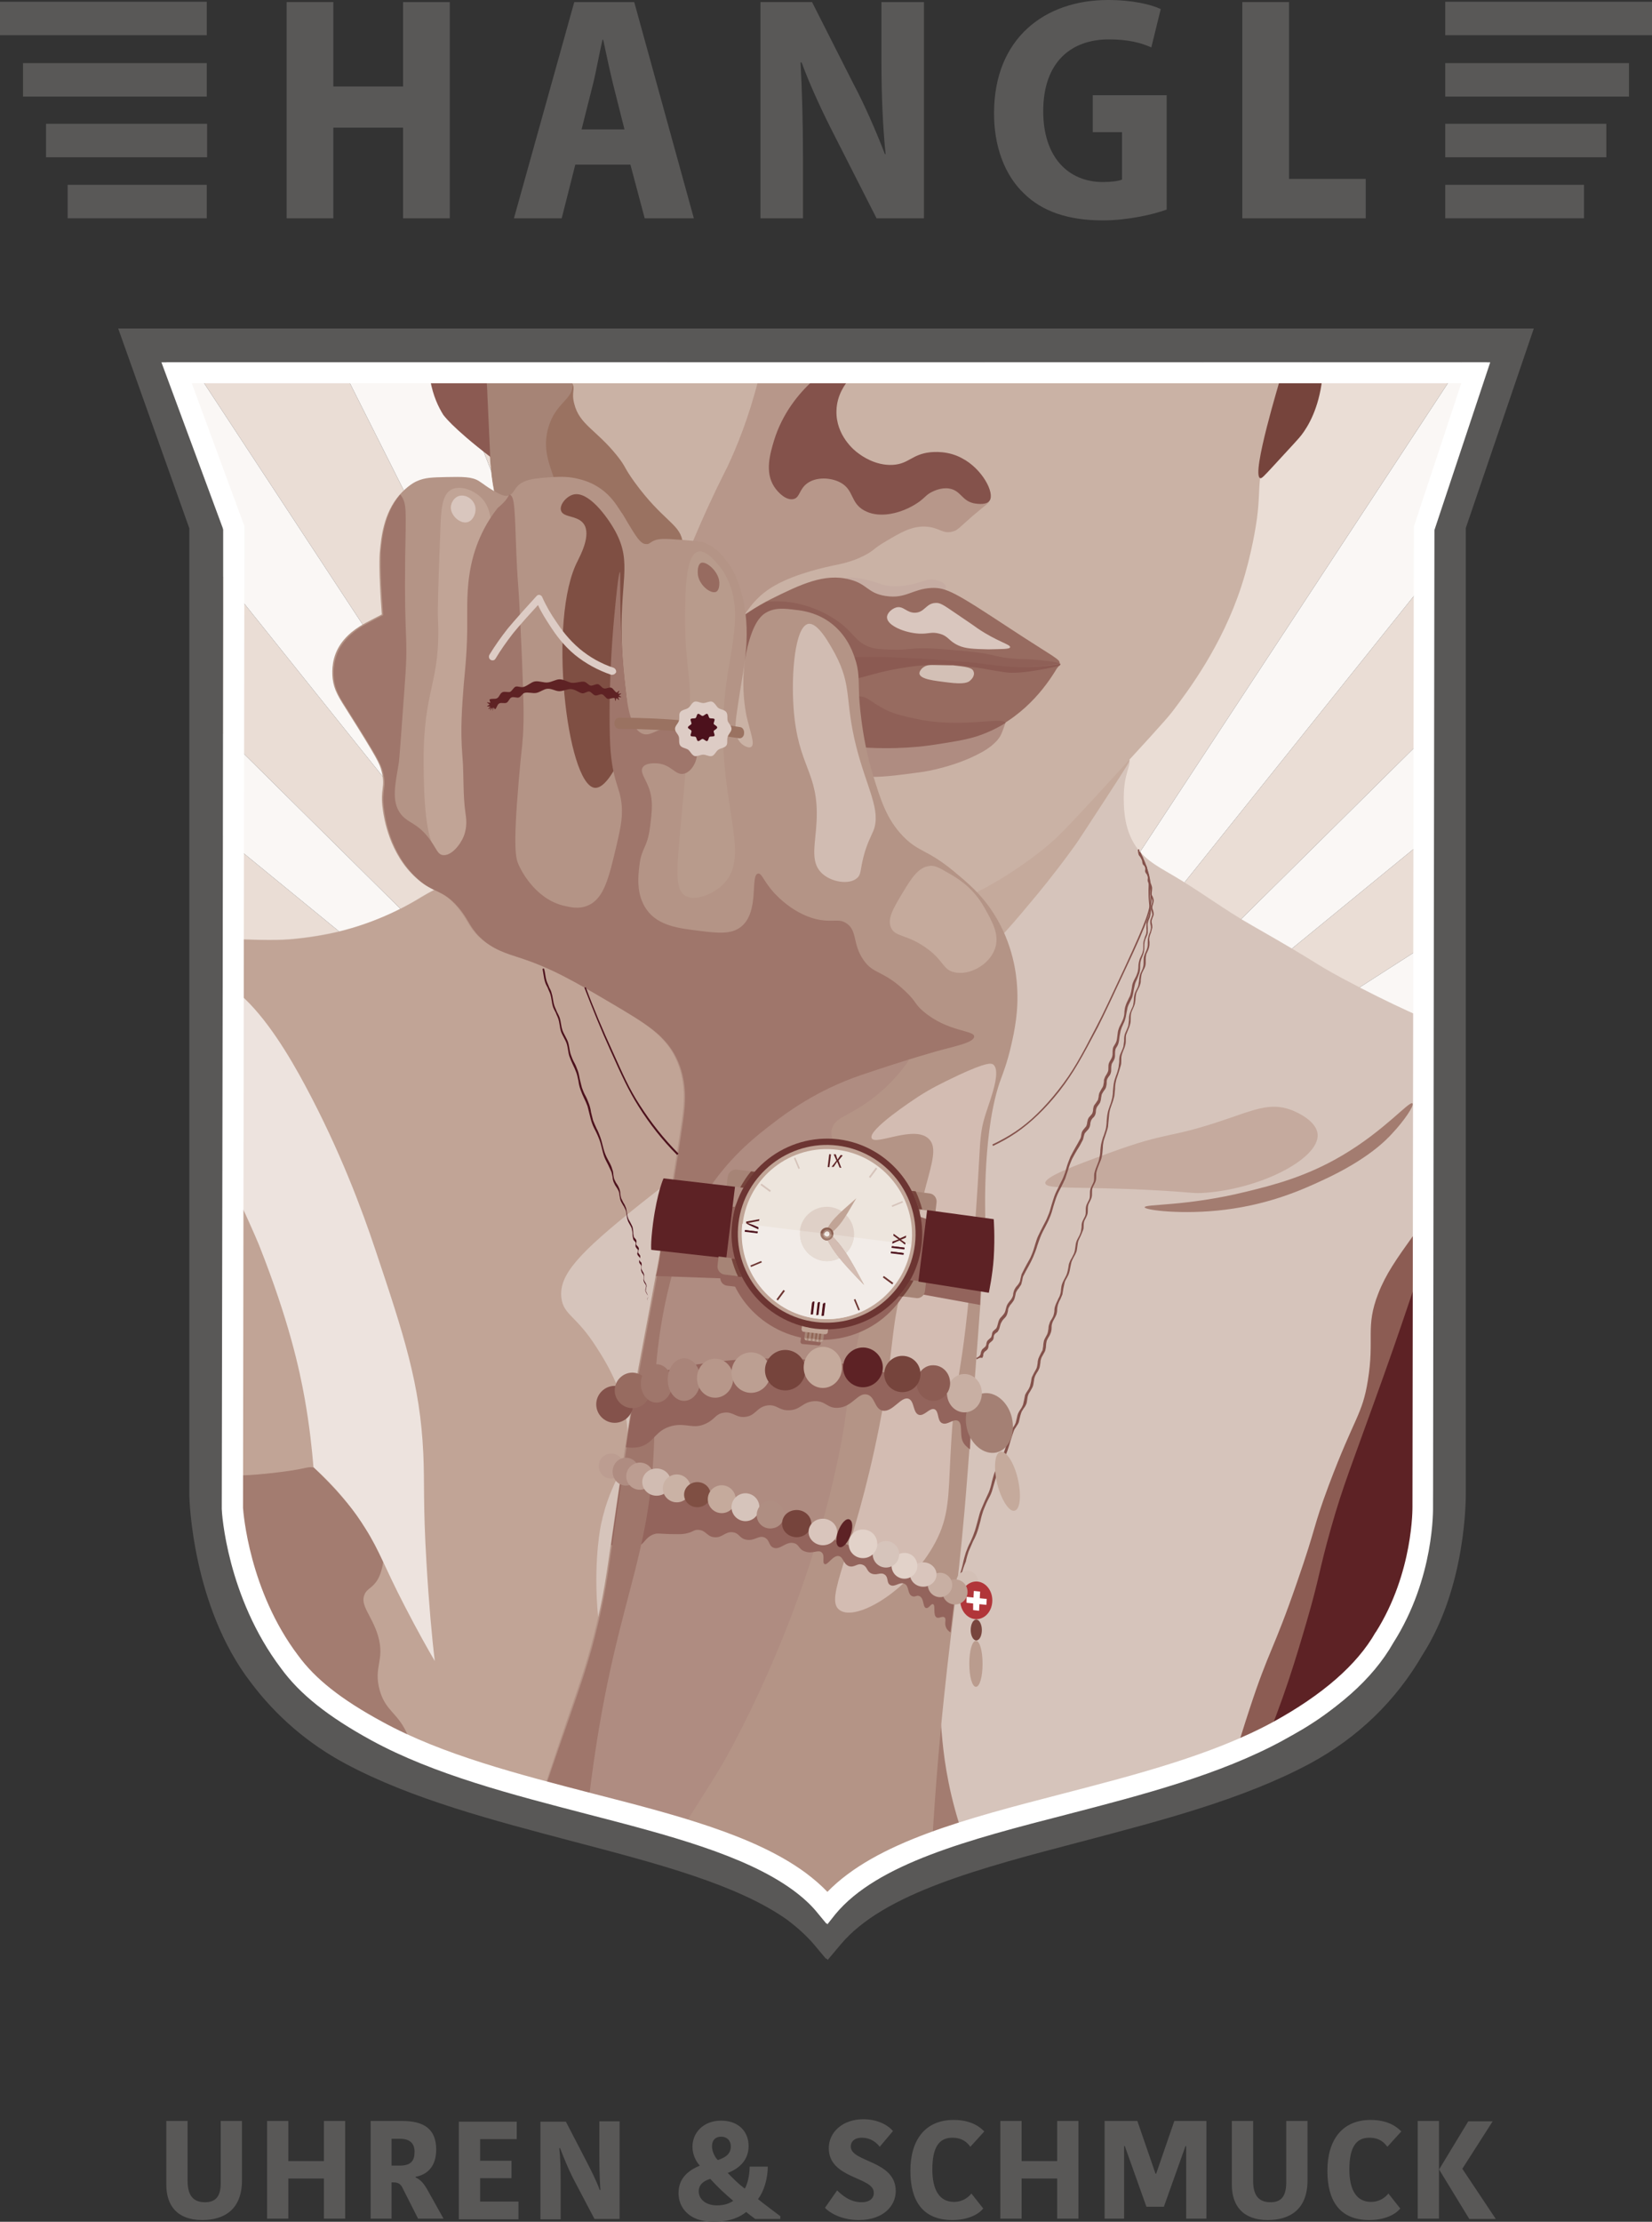 <?xml version="1.0" encoding="utf-8"?>
<!-- Generator: Adobe Illustrator 27.0.1, SVG Export Plug-In . SVG Version: 6.00 Build 0)  -->
<svg version="1.1" id="Ebene_1" xmlns="http://www.w3.org/2000/svg" xmlns:xlink="http://www.w3.org/1999/xlink" x="0px" y="0px"
	 viewBox="0 0 473.8 637.1" style="enable-background:new 0 0 473.8 637.1;" xml:space="preserve">
<rect x="0" y="0" width="473.8" height="637.1" fill="#333333" stroke="none"/>
<style type="text/css">
	.st0{fill:#595857;}
	.st1{clip-path:url(#SVGID_00000052088397135096531290000013454657175026872978_);fill:#EADDD5;}
	.st2{clip-path:url(#SVGID_00000052088397135096531290000013454657175026872978_);fill:#FAF7F5;}
	.st3{clip-path:url(#SVGID_00000160166103119490582230000016562341359638315178_);fill:#D6C4BB;}
	.st4{clip-path:url(#SVGID_00000085930540545946194310000006372004145867280797_);fill:#C5AA9C;}
	.st5{clip-path:url(#SVGID_00000113331995743752075990000000163700751455905718_);fill:#CAB2A5;}
	.st6{clip-path:url(#SVGID_00000113331995743752075990000000163700751455905718_);fill:#A37C70;}
	.st7{clip-path:url(#SVGID_00000168811710789481573790000006067357681927214774_);fill:#C6ACA2;}
	.st8{clip-path:url(#SVGID_00000168811710789481573790000006067357681927214774_);fill:#976B60;}
	.st9{clip-path:url(#SVGID_00000168811710789481573790000006067357681927214774_);fill:#8F6057;}
	.st10{clip-path:url(#SVGID_00000168811710789481573790000006067357681927214774_);fill:#9A7261;}
	.st11{clip-path:url(#SVGID_00000000944117545590667440000009515644750189166481_);fill:#A68476;}
	.st12{clip-path:url(#SVGID_00000000944117545590667440000009515644750189166481_);fill:#C1A496;}
	.st13{clip-path:url(#SVGID_00000047035537478627871440000008640848140869756296_);fill:#976B60;}
	.st14{clip-path:url(#SVGID_00000047035537478627871440000008640848140869756296_);fill:#8C5C53;}
	.st15{clip-path:url(#SVGID_00000047035537478627871440000008640848140869756296_);fill:#A37C70;}
	.st16{clip-path:url(#SVGID_00000047035537478627871440000008640848140869756296_);fill:#8B5A52;}
	.st17{clip-path:url(#SVGID_00000047035537478627871440000008640848140869756296_);fill:#5D2225;}
	.st18{clip-path:url(#SVGID_00000170961684749438090060000008311736928907236788_);fill:#AF8C81;}
	.st19{clip-path:url(#SVGID_00000170961684749438090060000008311736928907236788_);fill:#B7978A;}
	.st20{clip-path:url(#SVGID_00000055667577981044449900000009445230299160390306_);fill:#8F6057;}
	.st21{clip-path:url(#SVGID_00000055667577981044449900000009445230299160390306_);fill:#B49486;}
	.st22{clip-path:url(#SVGID_00000055667577981044449900000009445230299160390306_);fill:#B89B8C;}
	.st23{clip-path:url(#SVGID_00000055667577981044449900000009445230299160390306_);fill:#7F4F43;}
	.st24{clip-path:url(#SVGID_00000055667577981044449900000009445230299160390306_);fill:#D3BCB2;}
	.st25{clip-path:url(#SVGID_00000143586850073533389720000007213520007129967771_);fill:#C1A496;}
	.st26{clip-path:url(#SVGID_00000143586850073533389720000007213520007129967771_);fill:#76443C;}
	.st27{clip-path:url(#SVGID_00000020362602579225761220000012433900115027412372_);fill:#AF8C81;}
	.st28{clip-path:url(#SVGID_00000020362602579225761220000012433900115027412372_);fill:#93645C;}
	.st29{clip-path:url(#SVGID_00000020362602579225761220000012433900115027412372_);fill:#9F766B;}
	.st30{clip-path:url(#SVGID_00000020362602579225761220000012433900115027412372_);fill:#84524B;}
	.st31{clip-path:url(#SVGID_00000020362602579225761220000012433900115027412372_);fill:#D3C0B6;}
	.st32{clip-path:url(#SVGID_00000020362602579225761220000012433900115027412372_);fill:#D9C6BE;}
	.st33{clip-path:url(#SVGID_00000020362602579225761220000012433900115027412372_);fill:#8B5A52;}
	.st34{clip-path:url(#SVGID_00000020362602579225761220000012433900115027412372_);fill:#D1BCB2;}
	.st35{clip-path:url(#SVGID_00000020362602579225761220000012433900115027412372_);fill:#A37C70;}
	.st36{clip-path:url(#SVGID_00000020362602579225761220000012433900115027412372_);fill:#976B60;}
	.st37{clip-path:url(#SVGID_00000020362602579225761220000012433900115027412372_);fill:#C5AA9C;}
	.st38{clip-path:url(#SVGID_00000020362602579225761220000012433900115027412372_);fill:#C5AA9E;}
	.st39{clip-path:url(#SVGID_00000020362602579225761220000012433900115027412372_);fill:#9A7261;}
	.st40{clip-path:url(#SVGID_00000020362602579225761220000012433900115027412372_);fill:#DDCCC5;}
	.st41{clip-path:url(#SVGID_00000020362602579225761220000012433900115027412372_);fill:#4C111C;}
	.st42{clip-path:url(#SVGID_00000020362602579225761220000012433900115027412372_);fill:#5E2224;}
	.st43{clip-path:url(#SVGID_00000020362602579225761220000012433900115027412372_);fill:#BC9D91;}
	.st44{clip-path:url(#SVGID_00000020362602579225761220000012433900115027412372_);fill:#CAB2A5;}
	.st45{clip-path:url(#SVGID_00000020362602579225761220000012433900115027412372_);fill:#7F4F43;}
	.st46{clip-path:url(#SVGID_00000020362602579225761220000012433900115027412372_);fill:#D6C4BB;}
	.st47{clip-path:url(#SVGID_00000020362602579225761220000012433900115027412372_);fill:#B13539;}
	.st48{clip-path:url(#SVGID_00000020362602579225761220000012433900115027412372_);fill:#AF8E82;}
	.st49{clip-path:url(#SVGID_00000020362602579225761220000012433900115027412372_);fill:#76443C;}
	.st50{clip-path:url(#SVGID_00000020362602579225761220000012433900115027412372_);fill:#D9C5BC;}
	.st51{clip-path:url(#SVGID_00000020362602579225761220000012433900115027412372_);fill:#5D2225;}
	.st52{clip-path:url(#SVGID_00000020362602579225761220000012433900115027412372_);fill:#A48074;}
	.st53{clip-path:url(#SVGID_00000020362602579225761220000012433900115027412372_);fill:#A98479;}
	.st54{clip-path:url(#SVGID_00000020362602579225761220000012433900115027412372_);fill:#B7978A;}
	.st55{clip-path:url(#SVGID_00000020362602579225761220000012433900115027412372_);fill:#BC9F92;}
	.st56{clip-path:url(#SVGID_00000020362602579225761220000012433900115027412372_);fill:#C8AFA3;}
	.st57{clip-path:url(#SVGID_00000020362602579225761220000012433900115027412372_);fill:#8C5C53;}
	.st58{clip-path:url(#SVGID_00000020362602579225761220000012433900115027412372_);fill:#78453D;}
	.st59{clip-path:url(#SVGID_00000020362602579225761220000012433900115027412372_);fill:#BA9C8E;}
	.st60{clip-path:url(#SVGID_00000020362602579225761220000012433900115027412372_);fill:#FFFFFD;}
	.st61{clip-path:url(#SVGID_00000020362602579225761220000012433900115027412372_);fill:#A68476;}
	.st62{clip-path:url(#SVGID_00000020362602579225761220000012433900115027412372_);fill:#8E6454;}
	.st63{clip-path:url(#SVGID_00000020362602579225761220000012433900115027412372_);fill:#C0A496;}
	.st64{clip-path:url(#SVGID_00000020362602579225761220000012433900115027412372_);fill:#FFFFFF;}
	.st65{clip-path:url(#SVGID_00000020362602579225761220000012433900115027412372_);fill:#A78778;}
	.st66{clip-path:url(#SVGID_00000020362602579225761220000012433900115027412372_);fill:#6C3532;}
	.st67{clip-path:url(#SVGID_00000020362602579225761220000012433900115027412372_);fill:#EDE5DD;}
	.st68{clip-path:url(#SVGID_00000020362602579225761220000012433900115027412372_);fill:#DFD0C7;}
	.st69{clip-path:url(#SVGID_00000020362602579225761220000012433900115027412372_);fill:#C1A496;}
	.st70{clip-path:url(#SVGID_00000020362602579225761220000012433900115027412372_);fill:#8A5F51;}
	.st71{clip-path:url(#SVGID_00000020362602579225761220000012433900115027412372_);fill:#CCB6A8;}
	.st72{clip-path:url(#SVGID_00000020362602579225761220000012433900115027412372_);fill:#F2ECE8;}
	.st73{clip-path:url(#SVGID_00000020362602579225761220000012433900115027412372_);fill:#E6DBD3;}
	.st74{clip-path:url(#SVGID_00000020362602579225761220000012433900115027412372_);fill:#D3BCB2;}
	.st75{clip-path:url(#SVGID_00000020362602579225761220000012433900115027412372_);fill:#9F7A6B;}
	.st76{clip-path:url(#SVGID_00000020362602579225761220000012433900115027412372_);fill:#B89B8C;}
	.st77{clip-path:url(#SVGID_00000020362602579225761220000012433900115027412372_);fill:#E2D2C9;}
	.st78{clip-path:url(#SVGID_00000020362602579225761220000012433900115027412372_);fill:#EDE3DE;}
	.st79{fill:#FFFFFF;}
</style>
<g>
	<g>
		<path class="st0" d="M412.8,622v0.2l8.6,14.1h7.6l-9.6-14.4l8.7-13.6h-7L412.8,622z M412.7,608.2h-6.1v28h6.1V608.2z M380.7,622.5
			c0,8.4,3.4,14.1,12,14.1c4.8,0,7.7-1.8,8.9-3.3l-3.4-4.3c-0.8,1-2.4,2.4-5,2.4c-4.2,0-6.2-3.5-6.2-9.3c0-6.3,1.9-9.1,5.7-9.1
			c3,0,4.3,1.4,5.2,2.6l4-4.4c-0.8-0.8-3.2-3.3-8.8-3.3C384.9,607.9,380.7,613.7,380.7,622.5 M364.4,631.5c-3.6,0-5-2.2-5-6.2v-17.1
			h-6.1v18.3c0,5.8,3,10.1,10.3,10.1c6.2,0,11.4-2.9,11.4-11.4v-17h-6.1v17.9C368.8,630,367.3,631.5,364.4,631.5 M331.4,623.3h0.2
			l5.2-15.1h9.2v28h-5.8v-20.8H340l-6.2,17.4h-5l-6.2-17.4h-0.2v20.8h-5.6v-28h9.4L331.4,623.3z M303.2,608.2v11.5H293v-11.5h-6.1
			v28h6.1v-11.5h10.2v11.5h6.1v-28H303.2z M261.1,622.5c0,8.4,3.4,14.1,12,14.1c4.8,0,7.7-1.8,8.9-3.3l-3.4-4.3
			c-0.8,1-2.4,2.4-5,2.4c-4.2,0-6.2-3.5-6.2-9.3c0-6.3,1.9-9.1,5.7-9.1c3,0,4.3,1.4,5.2,2.6l4-4.4c-0.8-0.8-3.2-3.3-8.8-3.3
			C265.3,607.9,261.1,613.7,261.1,622.5 M247.1,631.5c-3.4,0-5.8-2.2-7-3.4l-3.5,5c1,1.1,4.3,3.5,9.7,3.5c7.1,0,10.6-4.1,10.6-8.3
			c0-8.9-12.9-8.2-12.9-12.8c0-1.4,1.1-2.5,3.1-2.5c3,0,4.6,1.8,5.2,2.6l3.8-4.5c-0.9-1.2-3.8-3.4-8.5-3.4c-5.8,0-9.9,3.6-9.9,8.3
			c0,8.8,12.9,8.2,12.9,12.7C250.7,630.3,249.5,631.5,247.1,631.5 M204.2,615.5c0-1.9,1.1-2.8,2.6-2.8c1.7,0,2.8,1.1,2.8,2.8
			c0,2-1.3,3.1-3.7,3.9C205.2,618.9,204.2,617,204.2,615.5 M205.6,632.4c-3.2,0-5.2-1.8-5.2-4c0-1.9,1.3-3,3.3-3.6
			c2.4,2.6,3.9,4,6.6,6.3C209.2,631.8,207.9,632.4,205.6,632.4 M194.6,628.9c0,4,2.9,8.2,10,8.2c4.9,0,7.7-1.4,9.4-2.8
			c0.6,0.5,1.8,1.4,2.6,2h7.2v-0.8c-1.8-1.4-4.6-3.4-6.4-4.9c1.7-2.2,2.8-5.9,2.8-9.3h-5.2c0,2.4-0.6,5-1.4,6.3
			c-2.1-1.6-3.2-2.8-4.9-4.5c3.7-1.4,6-4,6-7.7c0-4.2-2.9-7.3-7.9-7.3c-5,0-8.2,3.4-8.2,7.5c0,2.2,1,4.2,2.1,5.4
			C197.4,622.4,194.6,624.6,194.6,628.9 M160.6,615.9c1.2,3.1,2.3,5.8,3.7,8.6l6.2,11.8h7.2v-28h-5.8v8.9c0,3,0,6.8,0.3,10.8H172
			c-1-2.8-2.6-5.9-4-8.6l-5.7-11H155v28h5.8v-10.6c0-4.8-0.1-7-0.4-9.8H160.6z M148.7,636.3v-5h-11v-6.7h9v-5h-9v-6.2h10.5v-5h-16.6
			v28H148.7z M112.3,613.3h2.4c2.7,0,4.2,1.2,4.2,3.7c0,2.6-1,4-4.3,4h-2.3V613.3z M106.3,608.2v28h6v-10.4h0.4c1.3,0,2,0.3,2.6,1.3
			l4.6,9.1h7.3l-4.3-7.7c-1.3-2.4-2.2-3.4-3.7-4.1v-0.2c3.3-0.6,5.9-2.9,5.9-7.8c0-5.9-3.5-8.2-9.7-8.2H106.3z M92.9,608.2v11.5
			H82.7v-11.5h-6.1v28h6.1v-11.5h10.2v11.5H99v-28H92.9z M58.8,631.5c-3.6,0-5-2.2-5-6.2v-17.1h-6.1v18.3c0,5.8,3,10.1,10.3,10.1
			c6.2,0,11.4-2.9,11.4-11.4v-17h-6.1v17.9C63.3,630,61.7,631.5,58.8,631.5"/>
	</g>
	<g>
		<defs>
			<path id="SVGID_1_" d="M40.8,99l18.4,51.6v278.1c0,0,0.7,30.1,16.7,50.8c6,8.1,14.3,15.9,25.5,21.9
				c38.9,20.9,98.8,24.7,127.5,45.3c3.2,2.3,5.9,4.8,8.2,7.6c0,0,0.1-0.1,0.1-0.1c0.1,0.1,0.2,0.2,0.3,0.3
				c23.3-27.7,92.7-29.7,136.1-53c14.7-7.9,24.2-18.7,30.5-29.5c12.1-18.8,11.7-44,11.7-44V150.6L433.1,99H40.8z"/>
		</defs>
		<clipPath id="SVGID_00000124853787538146740650000012756714569217023621_">
			<use xlink:href="#SVGID_1_"  style="overflow:visible;"/>
		</clipPath>
		<polygon style="clip-path:url(#SVGID_00000124853787538146740650000012756714569217023621_);fill:#EADDD5;" points="236.9,381.4 
			115.7,1121.5 201.6,1130.5 		"/>
		<polygon style="clip-path:url(#SVGID_00000124853787538146740650000012756714569217023621_);fill:#EADDD5;" points="236.9,381.4 
			-35.5,1080.1 46.6,1106.8 		"/>
		<polygon style="clip-path:url(#SVGID_00000124853787538146740650000012756714569217023621_);fill:#EADDD5;" points="236.9,381.4 
			-174.9,1008.2 -100.1,1051.4 		"/>
		<polygon style="clip-path:url(#SVGID_00000124853787538146740650000012756714569217023621_);fill:#EADDD5;" points="236.9,381.4 
			-296.2,908.9 -232,966.7 		"/>
		<polygon style="clip-path:url(#SVGID_00000124853787538146740650000012756714569217023621_);fill:#EADDD5;" points="236.9,381.4 
			-394.2,786.5 -343.5,856.4 		"/>
		<polygon style="clip-path:url(#SVGID_00000124853787538146740650000012756714569217023621_);fill:#EADDD5;" points="236.9,381.4 
			-464.7,646.5 -429.6,725.4 		"/>
		<polygon style="clip-path:url(#SVGID_00000124853787538146740650000012756714569217023621_);fill:#EADDD5;" points="236.9,381.4 
			-504.5,494.8 -486.5,579.3 		"/>
		<polygon style="clip-path:url(#SVGID_00000124853787538146740650000012756714569217023621_);fill:#EADDD5;" points="236.9,381.4 
			-511.8,338.2 -511.8,424.5 		"/>
		<polygon style="clip-path:url(#SVGID_00000124853787538146740650000012756714569217023621_);fill:#EADDD5;" points="236.9,381.4 
			-486.5,183.5 -504.5,267.9 		"/>
		<polygon style="clip-path:url(#SVGID_00000124853787538146740650000012756714569217023621_);fill:#EADDD5;" points="236.9,381.4 
			-429.6,37.4 -464.7,116.3 		"/>
		<polygon style="clip-path:url(#SVGID_00000124853787538146740650000012756714569217023621_);fill:#EADDD5;" points="236.9,381.4 
			-343.5,-93.7 -394.2,-23.8 		"/>
		<polygon style="clip-path:url(#SVGID_00000124853787538146740650000012756714569217023621_);fill:#EADDD5;" points="236.9,381.4 
			-232,-204 -296.2,-146.2 		"/>
		<polygon style="clip-path:url(#SVGID_00000124853787538146740650000012756714569217023621_);fill:#EADDD5;" points="236.9,381.4 
			-100.1,-288.7 -174.9,-245.5 		"/>
		<polygon style="clip-path:url(#SVGID_00000124853787538146740650000012756714569217023621_);fill:#EADDD5;" points="236.9,381.4 
			46.6,-344.1 -35.5,-317.4 		"/>
		<polygon style="clip-path:url(#SVGID_00000124853787538146740650000012756714569217023621_);fill:#EADDD5;" points="236.9,381.4 
			201.6,-367.8 115.7,-358.8 		"/>
		<polygon style="clip-path:url(#SVGID_00000124853787538146740650000012756714569217023621_);fill:#EADDD5;" points="236.9,381.4 
			358.1,-358.8 272.2,-367.8 		"/>
		<polygon style="clip-path:url(#SVGID_00000124853787538146740650000012756714569217023621_);fill:#EADDD5;" points="236.9,381.4 
			509.3,-317.4 427.2,-344.1 		"/>
		<polygon style="clip-path:url(#SVGID_00000124853787538146740650000012756714569217023621_);fill:#EADDD5;" points="236.9,381.4 
			648.7,-245.5 573.9,-288.7 		"/>
		<polygon style="clip-path:url(#SVGID_00000124853787538146740650000012756714569217023621_);fill:#EADDD5;" points="236.9,381.4 
			770,-146.2 705.8,-204 		"/>
		<polygon style="clip-path:url(#SVGID_00000124853787538146740650000012756714569217023621_);fill:#EADDD5;" points="236.9,381.4 
			868,-23.8 817.3,-93.7 		"/>
		<polygon style="clip-path:url(#SVGID_00000124853787538146740650000012756714569217023621_);fill:#EADDD5;" points="236.9,381.4 
			938.5,116.3 903.4,37.4 		"/>
		<polygon style="clip-path:url(#SVGID_00000124853787538146740650000012756714569217023621_);fill:#EADDD5;" points="236.9,381.4 
			978.3,267.9 960.3,183.5 		"/>
		<polygon style="clip-path:url(#SVGID_00000124853787538146740650000012756714569217023621_);fill:#EADDD5;" points="236.9,381.4 
			985.7,424.5 985.7,338.2 		"/>
		<polygon style="clip-path:url(#SVGID_00000124853787538146740650000012756714569217023621_);fill:#EADDD5;" points="236.9,381.4 
			960.3,579.3 978.3,494.8 		"/>
		<polygon style="clip-path:url(#SVGID_00000124853787538146740650000012756714569217023621_);fill:#EADDD5;" points="236.9,381.4 
			903.4,725.4 938.5,646.5 		"/>
		<polygon style="clip-path:url(#SVGID_00000124853787538146740650000012756714569217023621_);fill:#EADDD5;" points="236.9,381.4 
			817.3,856.4 868,786.5 		"/>
		<polygon style="clip-path:url(#SVGID_00000124853787538146740650000012756714569217023621_);fill:#EADDD5;" points="236.9,381.4 
			705.8,966.7 770,908.9 		"/>
		<polygon style="clip-path:url(#SVGID_00000124853787538146740650000012756714569217023621_);fill:#EADDD5;" points="236.9,381.4 
			573.9,1051.4 648.7,1008.2 		"/>
		<polygon style="clip-path:url(#SVGID_00000124853787538146740650000012756714569217023621_);fill:#EADDD5;" points="236.9,381.4 
			427.2,1106.8 509.3,1080.1 		"/>
		<polygon style="clip-path:url(#SVGID_00000124853787538146740650000012756714569217023621_);fill:#EADDD5;" points="236.9,381.4 
			272.2,1130.5 358.1,1121.5 		"/>
		<polygon style="clip-path:url(#SVGID_00000124853787538146740650000012756714569217023621_);fill:#FAF7F5;" points="236.9,381.4 
			46.6,1106.8 115.7,1121.5 		"/>
		<polygon style="clip-path:url(#SVGID_00000124853787538146740650000012756714569217023621_);fill:#FAF7F5;" points="236.9,381.4 
			-100.1,1051.4 -35.5,1080.1 		"/>
		<polygon style="clip-path:url(#SVGID_00000124853787538146740650000012756714569217023621_);fill:#FAF7F5;" points="236.9,381.4 
			-232,966.7 -174.9,1008.2 		"/>
		<polygon style="clip-path:url(#SVGID_00000124853787538146740650000012756714569217023621_);fill:#FAF7F5;" points="236.9,381.4 
			-343.5,856.4 -296.2,908.9 		"/>
		<polygon style="clip-path:url(#SVGID_00000124853787538146740650000012756714569217023621_);fill:#FAF7F5;" points="236.9,381.4 
			-429.6,725.4 -394.2,786.5 		"/>
		<polygon style="clip-path:url(#SVGID_00000124853787538146740650000012756714569217023621_);fill:#FAF7F5;" points="236.9,381.4 
			-486.5,579.3 -464.7,646.5 		"/>
		<polygon style="clip-path:url(#SVGID_00000124853787538146740650000012756714569217023621_);fill:#FAF7F5;" points="236.9,381.4 
			-511.8,424.5 -504.5,494.8 		"/>
		<polygon style="clip-path:url(#SVGID_00000124853787538146740650000012756714569217023621_);fill:#FAF7F5;" points="236.9,381.4 
			-504.5,267.9 -511.8,338.2 		"/>
		<polygon style="clip-path:url(#SVGID_00000124853787538146740650000012756714569217023621_);fill:#FAF7F5;" points="236.9,381.4 
			-464.7,116.3 -486.5,183.5 		"/>
		<polygon style="clip-path:url(#SVGID_00000124853787538146740650000012756714569217023621_);fill:#FAF7F5;" points="236.9,381.4 
			-394.2,-23.8 -429.6,37.4 		"/>
		<polygon style="clip-path:url(#SVGID_00000124853787538146740650000012756714569217023621_);fill:#FAF7F5;" points="236.9,381.4 
			-296.2,-146.2 -343.5,-93.7 		"/>
		<polygon style="clip-path:url(#SVGID_00000124853787538146740650000012756714569217023621_);fill:#FAF7F5;" points="236.9,381.4 
			-174.9,-245.5 -232,-204 		"/>
		<polygon style="clip-path:url(#SVGID_00000124853787538146740650000012756714569217023621_);fill:#FAF7F5;" points="236.9,381.4 
			-35.5,-317.4 -100.1,-288.7 		"/>
		<polygon style="clip-path:url(#SVGID_00000124853787538146740650000012756714569217023621_);fill:#FAF7F5;" points="236.9,381.4 
			115.7,-358.8 46.6,-344.1 		"/>
		<polygon style="clip-path:url(#SVGID_00000124853787538146740650000012756714569217023621_);fill:#FAF7F5;" points="236.9,381.4 
			272.2,-367.8 201.6,-367.8 		"/>
		<polygon style="clip-path:url(#SVGID_00000124853787538146740650000012756714569217023621_);fill:#FAF7F5;" points="236.9,381.4 
			427.2,-344.1 358.1,-358.8 		"/>
		<polygon style="clip-path:url(#SVGID_00000124853787538146740650000012756714569217023621_);fill:#FAF7F5;" points="236.9,381.4 
			573.9,-288.7 509.3,-317.4 		"/>
		<polygon style="clip-path:url(#SVGID_00000124853787538146740650000012756714569217023621_);fill:#FAF7F5;" points="236.9,381.4 
			705.8,-204 648.7,-245.5 		"/>
		<polygon style="clip-path:url(#SVGID_00000124853787538146740650000012756714569217023621_);fill:#FAF7F5;" points="236.9,381.4 
			817.3,-93.7 770,-146.2 		"/>
		<polygon style="clip-path:url(#SVGID_00000124853787538146740650000012756714569217023621_);fill:#FAF7F5;" points="236.9,381.4 
			903.4,37.4 868,-23.8 		"/>
		<polygon style="clip-path:url(#SVGID_00000124853787538146740650000012756714569217023621_);fill:#FAF7F5;" points="236.9,381.4 
			960.3,183.5 938.5,116.3 		"/>
		<polygon style="clip-path:url(#SVGID_00000124853787538146740650000012756714569217023621_);fill:#FAF7F5;" points="236.9,381.4 
			985.7,338.2 978.3,267.9 		"/>
		<polygon style="clip-path:url(#SVGID_00000124853787538146740650000012756714569217023621_);fill:#FAF7F5;" points="236.9,381.4 
			978.3,494.8 985.7,424.5 		"/>
		<polygon style="clip-path:url(#SVGID_00000124853787538146740650000012756714569217023621_);fill:#FAF7F5;" points="236.9,381.4 
			938.5,646.5 960.3,579.3 		"/>
		<polygon style="clip-path:url(#SVGID_00000124853787538146740650000012756714569217023621_);fill:#FAF7F5;" points="236.9,381.4 
			868,786.5 903.4,725.4 		"/>
		<polygon style="clip-path:url(#SVGID_00000124853787538146740650000012756714569217023621_);fill:#FAF7F5;" points="236.9,381.4 
			770,908.9 817.3,856.4 		"/>
		<polygon style="clip-path:url(#SVGID_00000124853787538146740650000012756714569217023621_);fill:#FAF7F5;" points="236.9,381.4 
			648.7,1008.2 705.8,966.7 		"/>
		<polygon style="clip-path:url(#SVGID_00000124853787538146740650000012756714569217023621_);fill:#FAF7F5;" points="236.9,381.4 
			509.3,1080.1 573.9,1051.4 		"/>
		<polygon style="clip-path:url(#SVGID_00000124853787538146740650000012756714569217023621_);fill:#FAF7F5;" points="236.9,381.4 
			358.1,1121.5 427.2,1106.8 		"/>
		<polygon style="clip-path:url(#SVGID_00000124853787538146740650000012756714569217023621_);fill:#FAF7F5;" points="236.9,381.4 
			201.6,1130.5 272.2,1130.5 		"/>
	</g>
	<g>
		<g>
			<path class="st0" d="M237.4,562l-0.4-0.4l-0.1,0.1l-3.6-4.3c-2-2.3-4.4-4.5-7.4-6.8c-14.3-10.2-37.3-16.2-61.7-22.6
				C141.5,522,118,515.9,99,505.7c-10.8-5.8-19.9-13.7-27.1-23.3c-16.7-21.7-17.6-52.3-17.6-53.6l0-0.1V151.5L33.9,94.2h406
				l-19.5,57.2V428c0,1,0.3,26.7-12.4,46.5c-7.7,13.3-18.6,23.8-32.3,31.2c-19,10.2-42.5,16.3-65.2,22.3
				c-29.4,7.7-57.1,14.9-69.4,29.6L237.4,562z M237.1,546.6l0.5,0.6c15.3-14.2,42.2-21.2,70.5-28.6c22.2-5.8,45.1-11.8,63.1-21.4
				c12.1-6.5,21.7-15.8,28.6-27.6l0.1-0.2c11.2-17.4,11-41,11-41.3V149.8l15.6-45.9H47.7L64,149.8v278.9c0,1.3,1.1,29.1,15.7,47.9
				c6.4,8.6,14.4,15.5,23.9,20.6c18,9.7,40.9,15.7,63.1,21.4c25.3,6.6,49.2,12.8,65,24.1c1.9,1.4,3.6,2.8,5.2,4.2L237.1,546.6z"/>
		</g>
	</g>
	<g>
		<defs>
			<path id="SVGID_00000160878724154746525110000014384192064150449068_" d="M48.3,108.8l15.7,34l2.8,300.3l18.4,34.8
				c0,0,26.2,21,35.4,23.2c9.2,2.2,45.4,13.8,51,15.2c5.7,1.4,35.4,10.9,35.4,10.9l29.1,18.8c0,0,8.5-11.6,65.9-27.5
				c57.4-15.9,63.8-19.6,70.2-23.2c6.4-3.6,32.6-26.8,34.7-47.8c2.1-21,1.4-77.6,1.4-77.6V151l18.2-42.2H48.3z"/>
		</defs>
		<clipPath id="SVGID_00000120555908987725755110000010886034043453091991_">
			<use xlink:href="#SVGID_00000160878724154746525110000014384192064150449068_"  style="overflow:visible;"/>
		</clipPath>
		<path style="clip-path:url(#SVGID_00000120555908987725755110000010886034043453091991_);fill:#D6C4BB;" d="M323.9,217.8
			c0.5,1.9-1.5,3.8-1.6,10.5c0,2.4-0.1,7.9,2.5,12.8c2.6,4.9,6.6,7,11.4,9.8c7.9,4.6,15.1,10.1,23.1,14.6
			c20.5,11.7,16.2,9.9,25.8,15.1c28,15,45.3,19.8,51.2,21.3c2,0.5,3.7,0.9,4.8,1.2v298.6H46.3V268.1c3.2,0.2,7.9,0.5,13.6,0.8
			c16.8,0.9,21,0.6,24.3,0.3c7.4-0.7,12.9-2.1,14.5-2.5c11.9-3.1,20-8.2,22.1-9.5c15.1-9.1,48-19.2,74.7-27.4
			C261.5,209.5,321.4,208.6,323.9,217.8"/>
	</g>
	<g>
		<defs>
			<path id="SVGID_00000117662947782799794490000008633711418040418987_" d="M42,95.2l22,47.7l2.8,300.3l18.4,34.8
				c0,0,26.2,21,35.4,23.2c9.2,2.2,45.4,13.8,51,15.2c5.7,1.4,35.4,10.9,35.4,10.9l29.1,18.8c0,0,8.5-11.6,65.9-27.5
				c57.4-15.9,63.8-19.6,70.2-23.2c6.4-3.6,32.6-26.8,34.7-47.8c2.1-21,1.4-77.6,1.4-77.6V151l24.1-55.8H42z"/>
		</defs>
		<clipPath id="SVGID_00000052815364774505855820000018374627858657723542_">
			<use xlink:href="#SVGID_00000117662947782799794490000008633711418040418987_"  style="overflow:visible;"/>
		</clipPath>
		<path style="clip-path:url(#SVGID_00000052815364774505855820000018374627858657723542_);fill:#C5AA9C;" d="M323.9,217.8
			c0.2,0.4,0,0.8-6.5,10.8c-7.6,11.7-8.1,12.4-9,13.7c-0.6,0.8-1.1,1.5-1.6,2.2c-4.9,6.7-9.5,12.2-9.5,12.2
			c-5.9,7.1-11.1,13.4-18.8,20.3c-7.1,6.3-10.6,9.5-13.3,9c-7.6-1.5-14.8-21.9-9.1-37.2C266.7,219.8,321.6,213.3,323.9,217.8"/>
	</g>
	<g>
		<defs>
			<path id="SVGID_00000018923125322375223940000016135364673013006523_" d="M48.3,108.8l15.7,34l2.8,300.3l18.4,34.8
				c0,0,26.2,21,35.4,23.2c9.2,2.2,45.4,13.8,51,15.2c5.7,1.4,35.4,10.9,35.4,10.9l29.1,18.8c0,0,8.5-11.6,65.9-27.5
				c57.4-15.9,63.8-19.6,70.2-23.2c6.4-3.6,32.6-26.8,34.7-47.8c2.1-21,1.4-77.6,1.4-77.6V151l18.2-42.2H48.3z"/>
		</defs>
		<clipPath id="SVGID_00000108268916880730424590000016900747477970078863_">
			<use xlink:href="#SVGID_00000018923125322375223940000016135364673013006523_"  style="overflow:visible;"/>
		</clipPath>
		<path style="clip-path:url(#SVGID_00000108268916880730424590000016900747477970078863_);fill:#CAB2A5;" d="M367.2,108.8
			c-2.5,8.2-4.6,17.7-5.8,28.3c-0.4,3.4-0.2,6.4-0.9,11.6c-0.2,1.4-1.4,10-4.5,19.5c-5.6,17.1-15.1,29.7-19.8,35.9
			c-1.9,2.5-8.4,9.5-21.4,23.7c-9.4,10.2-11.6,12.4-14.6,14.9c0,0-11.9,10.1-24.7,15.2c-40.4,16.4-116.7-75.5-127.5-98.6
			c-4.6-10-6.3-18.4-6.3-18.4c-1.1-5.6-1.3-10.8-1.8-20.3c-0.2-4.9-0.4-9-0.4-11.8"/>
		<path style="clip-path:url(#SVGID_00000108268916880730424590000016900747477970078863_);fill:#A37C70;" d="M46.3,360.9
			c7.6,9.9,13.5,18.3,17.5,24.3c6.5,9.7,18.6,28.3,26.2,35.6c0.6,0.6,3.2,3,6.4,6.5c0,0,2.8,3.1,5.3,6.3c5.6,7.3,9.8,17.1,13.3,24.4
			c4.5,9.4,6.7,12.4,10.4,19.2c6.7,12.5,10.8,24.4,22.3,61c0,0,9.2,29.4,19.7,64c-40.4-0.2-80.8-0.4-121.1-0.6V360.9z"/>
	</g>
	<g>
		<defs>
			<path id="SVGID_00000010269175621883464710000002699539674533644945_" d="M42,95.2l22,47.7l2.8,300.3l18.4,34.8
				c0,0,26.2,21,35.4,23.2c9.2,2.2,45.4,13.8,51,15.2c5.7,1.4,35.4,10.9,35.4,10.9l29.1,18.8c0,0,8.5-11.6,65.9-27.5
				c57.4-15.9,63.8-19.6,70.2-23.2c6.4-3.6,32.6-26.8,34.7-47.8c2.1-21,1.4-77.6,1.4-77.6V151l24.1-55.8H42z"/>
		</defs>
		<clipPath id="SVGID_00000124128324046334118780000000602647853512692112_">
			<use xlink:href="#SVGID_00000010269175621883464710000002699539674533644945_"  style="overflow:visible;"/>
		</clipPath>
		<path style="clip-path:url(#SVGID_00000124128324046334118780000000602647853512692112_);fill:#C6ACA2;" d="M242.5,165.9
			c-0.2,0.6,1.5,1.7,2.2,2.2c6.9,4.6,14.5,4.3,14.5,4.3c5.6-0.2,12.1-2.3,12.1-4.1c0-1-1.9-1.8-3-2c-2.7-0.6-4.1,1-8.6,1.6
			c-1,0.1-2.3,0.3-4,0.2c-3.3-0.3-4.2-1.3-8.3-2.1C246.3,165.8,242.8,165.2,242.5,165.9"/>
		<path style="clip-path:url(#SVGID_00000124128324046334118780000000602647853512692112_);fill:#976B60;" d="M211,178.2
			c2.1-1.6,5.3-4,10.3-6.5c8.1-4,15.2-7.5,22.5-5.5c5,1.3,5,3.9,10.2,4.7c5.8,0.9,7.6-2,13.1-2.3c4.3-0.2,6.9,1.3,22.7,11.7
			c12.8,8.4,14.3,8.7,14.1,10c-0.7,5.3-27.7,7.3-49.5,5.5c-23.4-2-33.7-7.9-47.1-6.2c-1.1,0.1-5.2,0.7-5.9-0.8
			C200.4,186.3,208.5,180.1,211,178.2"/>
		<path style="clip-path:url(#SVGID_00000124128324046334118780000000602647853512692112_);fill:#8F6057;" d="M295.9,189.1
			c-2.9-0.2-3.3,0-5.9-0.3c-3.5-0.3-4.1-0.8-8.2-1.5c-2.7-0.4-4.9-0.6-9.5-1c-3.9-0.3-5.9-0.4-8-0.4c-3.9,0.1-4.5,0.5-8,0.4
			c-3.4-0.1-5.1-0.1-7-0.8c-3.8-1.4-4.3-3.8-8.5-7c-0.6-0.4-3.5-2.6-7.6-4.1c-6.5-2.5-12.2-2-13.4-1.8c-4.1,2.2-6.9,4.2-8.7,5.7
			c-2.6,1.9-10.7,8.1-9.5,10.5c0.7,1.5,4.7,1,5.9,0.8c13.3-1.7,23.7,4.2,47.1,6.2c4.3,0.4,8.8,0.6,13.2,0.7
			c20.1-2.3,36.4-5.2,36.3-6.1C303.9,189.8,297.8,189.2,295.9,189.1"/>
		<path style="clip-path:url(#SVGID_00000124128324046334118780000000602647853512692112_);fill:#9A7261;" d="M140,120.6
			c0.5,9.5,0.7,14.7,1.8,20.3c0,0,1.6,8.5,6.3,18.4c0.4,0.8,0.8,1.7,1.4,2.7c12.6,9.2,26.6,14.7,35.5,10.7
			c6.3-2.9,12.1-11.5,10.7-17.8c-1-4.8-5.7-5.7-13.6-16.5c-3.4-4.7-2.4-4.3-5.1-7.7c-6-7.5-10.8-8.9-12.3-14.9
			c-0.9-3.4,0.4-4.3-0.6-5.9c-0.3-0.4-0.6-0.8-1.1-1.2h-23.4C139.7,111.6,139.8,115.7,140,120.6"/>
	</g>
	<g>
		<defs>
			<path id="SVGID_00000106838481865709065230000013076684313983026074_" d="M48.3,108.8l15.7,34l2.8,300.3l18.4,34.8
				c0,0,26.2,21,35.4,23.2c9.2,2.2,45.4,13.8,51,15.2c5.7,1.4,35.4,10.9,35.4,10.9l29.1,18.8c0,0,8.5-11.6,65.9-27.5
				c57.4-15.9,63.8-19.6,70.2-23.2c6.4-3.6,32.6-26.8,34.7-47.8c2.1-21,1.4-77.6,1.4-77.6V151l18.2-42.2H48.3z"/>
		</defs>
		<clipPath id="SVGID_00000030458067344791516640000010597038628908214938_">
			<use xlink:href="#SVGID_00000106838481865709065230000013076684313983026074_"  style="overflow:visible;"/>
		</clipPath>
		<path style="clip-path:url(#SVGID_00000030458067344791516640000010597038628908214938_);fill:#A68476;" d="M163,108.8h-23.4
			c0.1,2.8,0.2,6.8,0.4,11.8c0.5,9.5,0.7,14.7,1.8,20.3c0,0,0.9,4.6,3.2,11c6.3-0.6,12-3.4,14-7.4c3-6.2-4.7-11.9-1.7-22
			c2.1-7.2,7.2-7.9,6.9-12.4C163.8,109.6,163.5,109.2,163,108.8"/>
		<path style="clip-path:url(#SVGID_00000030458067344791516640000010597038628908214938_);fill:#C1A496;" d="M99.7,601.6h105
			c5.4-37-31-105.7-33.4-140.8c-1-14.4,1.1-23.8,1.1-23.8c2.9-13.3,7.5-15,7.6-24.8c0.1-11.5-6-21.3-8.7-25.5
			c-6-9.6-9.7-9.5-10.3-14.6c-0.7-6.5,4.8-12.6,22.2-26.5c24.2-19.3,27.1-18.3,29.2-22.7c7.5-15.5-14.1-55.2-50-82.6
			c-16.8,5.6-32.5,11.5-41.6,17c-2,1.2-10.2,6.3-22.1,9.5c-1.6,0.4-7.1,1.8-14.5,2.5c-3.2,0.3-7.5,0.5-24.3-0.3
			c-5.7-0.3-10.4-0.6-13.6-0.8v154.8c2-0.5,3.8-6.2,7.5-6c2.3,0.2,2.7,2.4,5.4,4.3c2.1,1.5,5.2,2.6,18.9,1.1
			c10.6-1.2,9.4-1.9,11.9-1.6c12.7,1.7,20.5,18.7,20,26c-0.2,3.6-1.6,6-1.6,6c-1.5,2.6-3,2.6-3.8,4.3c-1.5,3.2,2,6,3.8,11.9
			c2.1,7.2-1.4,8.8,0.5,15.7c1.7,5.9,4.9,6.3,7.6,11.9c3.3,6.9,2,13.4,1.1,20c-2.5,18,0.5,20.7-1.1,36.3
			C114,578.6,103.8,591.7,99.7,601.6"/>
	</g>
	<g>
		<defs>
			<path id="SVGID_00000177453417604596872290000006061474241747743116_" d="M42,95.2l22,47.7l2.8,300.3l18.4,34.8
				c0,0,26.2,21,35.4,23.2c9.2,2.2,45.4,13.8,51,15.2c5.7,1.4,35.4,10.9,35.4,10.9l29.1,18.8c0,0,8.5-11.6,65.9-27.5
				c57.4-15.9,63.8-19.6,70.2-23.2c6.4-3.6,32.6-26.8,34.7-47.8c2.1-21,1.4-77.6,1.4-77.6V151l24.1-55.8H42z"/>
		</defs>
		<clipPath id="SVGID_00000182514692454018601000000001474013058306200705_">
			<use xlink:href="#SVGID_00000177453417604596872290000006061474241747743116_"  style="overflow:visible;"/>
		</clipPath>
		<path style="clip-path:url(#SVGID_00000182514692454018601000000001474013058306200705_);fill:#976B60;" d="M303.9,190.3
			c-2.9,5.2-9.2,14.6-20.8,19.7c-4.3,1.9-7.9,2.5-15,3.5c-4,0.6-17.1,2.3-33.9-0.8c-8.9-1.6-11.1-3.2-12.6-4.9
			c-4.6-5.1-5.1-14.5-1-18.2c2.3-2.1,4.8-1.4,14.4-1c11,0.4,7.9-0.4,20.9,0c3.4,0.1,12.2,0.4,23,1.5c4.7,0.5,8.8,1.4,15.2,1.2
			C298.3,191.1,301.7,190.7,303.9,190.3"/>
		<path style="clip-path:url(#SVGID_00000182514692454018601000000001474013058306200705_);fill:#8C5C53;" d="M416.6,341.4
			c-1.6-0.7-5.7,5.1-11.2,12.8c-5,7-7.9,11.1-10.1,16.7c-3.8,9.7-1,12.9-3,25c-1.6,9.9-3.8,10.3-11.2,30
			c-4.7,12.6-3.3,11.1-9.1,27.8c-6.9,20-8,19.2-13.6,36.3c-3.5,10.6-4.3,14.6-8.1,23.7c-2.8,6.7-6.3,14.3-9.1,19.2
			c-14.6,25.5-41.9,34.2-40.4,37.9c1,2.4,13.8,1.5,26.2-4.1c10.9-4.9,28.8-16.7,50.5-73.2c16.1-42,9-42.8,30.8-114.6
			C412.2,366.5,419.6,342.6,416.6,341.4"/>
		<path style="clip-path:url(#SVGID_00000182514692454018601000000001474013058306200705_);fill:#A37C70;" d="M441,331
			c0,0-15.1,37.1-18.4,45.8c-15,38.7-16.6,75.9-17.7,102c-2.6,62.7,8.9,123.3,8.9,123.3c0,0,27.2-0.6,27.2-0.6V331z"/>
		<path style="clip-path:url(#SVGID_00000182514692454018601000000001474013058306200705_);fill:#8B5A52;" d="M279.1,190
			c-10.8-1-19.6-1.4-23-1.5c-12.2-0.4-10.2,0.3-19,0.1c1.3,3.4,3,4.8,4.4,5.5c3.7,1.8,6.5-0.8,16.9-2.5c2.3-0.4,5.7-0.9,10.1-1
			c4.1-0.1,7.3,0.3,9.7,0.6c3.7,0.4,5,0.8,7.6,1.2c0.8,0.1,2.3,0.4,3.6,0.5c0.6,0,2.5,0.2,7.5-0.6c1.8-0.3,4.2-0.7,7-1.4
			c0.1-0.2,0.2-0.3,0.3-0.5c-2.3,0.4-5.6,0.8-9.7,0.9C287.9,191.4,283.8,190.5,279.1,190"/>
		<path style="clip-path:url(#SVGID_00000182514692454018601000000001474013058306200705_);fill:#A37C70;" d="M267.9,487.3
			c3.3,0.5,0.1,12.8,7.2,35.7c7.8,24.9,23,48,23,48c7.9,12,11.3,14.2,10,17.5c-5.3,13.8-74.4,1.8-74.4,1.8
			C233.8,590.3,258.4,485.9,267.9,487.3"/>
		<path style="clip-path:url(#SVGID_00000182514692454018601000000001474013058306200705_);fill:#5D2225;" d="M441,303
			c-3.9,4.5-9,11-14.3,19.3c-5.3,8.5-9.2,16.4-14.1,28.2c-6,14.3-6.9,19.2-15.9,44.4c-9.4,26.3-11.4,30.7-15,43.4
			c-3.6,12.8-3.1,13.5-7,26.9c-2.9,9.9-6.6,22.5-13,37.4c-7.2,16.9-10.9,25.4-18.9,35.4c-9.9,12.3-20.3,19-33.4,27.4
			c-11,7.1-18.5,11.9-29.9,15c-6.5,1.7-20.4,4.5-20.4,4.5l-0.8,17.4h155.5c0,0,0-13.3,0-15.5c0-13.2,0-28,1.7-45.1
			c1.2-12,1.7-10.2,2.8-22.2c1.2-13.2,0.9-19.1,1.6-32.3c0.6-11.5,1.3-16.5,2.7-31.6c5.3-55.3,7.9-83,8.3-88.8
			c0,0,1.3-16.9,6.3-27.8c0.2-0.5,3.6-7.8,3.6-7.8V303z"/>
	</g>
	<g>
		<defs>
			<path id="SVGID_00000140011365979325351560000009704076767914603155_" d="M48.3,108.8l15.7,34l2.8,300.3l18.4,34.8
				c0,0,26.2,21,35.4,23.2c9.2,2.2,45.4,13.8,51,15.2c5.7,1.4,35.4,10.9,35.4,10.9l29.1,18.8c0,0,8.5-11.6,65.9-27.5
				c57.4-15.9,63.8-19.6,70.2-23.2c6.4-3.6,32.6-26.8,34.7-47.8c2.1-21,1.4-77.6,1.4-77.6V151l18.2-42.2H48.3z"/>
		</defs>
		<clipPath id="SVGID_00000071521700098180506920000012931552097165418671_">
			<use xlink:href="#SVGID_00000140011365979325351560000009704076767914603155_"  style="overflow:visible;"/>
		</clipPath>
		<path style="clip-path:url(#SVGID_00000071521700098180506920000012931552097165418671_);fill:#AF8C81;" d="M288.4,207.2
			c0,0-0.9,2.6-1.1,3c-1.1,2.9-4.9,5.1-6.1,5.7c-7.5,4.1-16.3,5.4-16.3,5.4c-11.4,1.6-20.9,2.9-23.6-1.7c-1.6-2.7-0.7-7.3,1.7-9.2
			c2.9-2.2,6.6,0.4,20.6,0.3C265.5,210.7,266.9,210.7,288.4,207.2"/>
		<path style="clip-path:url(#SVGID_00000071521700098180506920000012931552097165418671_);fill:#B7978A;" d="M283.7,143.6
			c0,0.7-0.6,0.8-4.8,4.4c-4,3.5-4.2,4-5.6,4.4c-3,0.9-3.9-1.3-8.1-1.4c-3.8-0.1-6.9,1.7-11.1,4.2c-3.5,2-3.4,2.7-6.4,4.2
			c-3.6,1.8-6.5,2.3-8.9,2.8c-1.3,0.3-10.2,2.1-16.4,5.6c-9.5,5.3-8.9,12.4-14.5,12.8c-5.3,0.3-11-5.7-12.4-11.7
			c-0.7-3.1-0.2-5.9,5-17.8c3.7-8.5,6.3-13.6,8.1-17.2c2.7-5.7,6.1-14,8.9-25h16.8c0.4,1.1,0.8,2.8,0.6,4.9c-0.3,4-2.8,5.2-2.7,7.6
			c0.1,6.7,10,11.4,11.7,12.2c5.6,2.7,8,1.7,20,3.6C269.5,138,283.6,140.3,283.7,143.6"/>
	</g>
	<g>
		<defs>
			<path id="SVGID_00000181075142374124457750000005708094504617006525_" d="M42,95.2l22,47.7l2.8,300.3l18.4,34.8
				c0,0,26.2,21,35.4,23.2c9.2,2.2,45.4,13.8,51,15.2c5.7,1.4,35.4,10.9,35.4,10.9l29.1,18.8c0,0,8.5-11.6,65.9-27.5
				c57.4-15.9,63.8-19.6,70.2-23.2c6.4-3.6,32.6-26.8,34.7-47.8c2.1-21,1.4-77.6,1.4-77.6V151l24.1-55.8H42z"/>
		</defs>
		<clipPath id="SVGID_00000127027239888724313200000009906088005568060312_">
			<use xlink:href="#SVGID_00000181075142374124457750000005708094504617006525_"  style="overflow:visible;"/>
		</clipPath>
		<path style="clip-path:url(#SVGID_00000127027239888724313200000009906088005568060312_);fill:#8F6057;" d="M283.2,210
			c1.9-0.8,3.6-1.7,5.2-2.7c-0.6-1.9-12.8,1.6-25.3-1.1c-4.8-1-7.4-1.6-10.6-3.5c-3-1.7-3.8-2.9-5.9-3c-4-0.2-9.1,4-8.9,7.4
			c0.2,2.5,3.3,5.1,8,7.1c11.2,0.9,19.5-0.2,22.6-0.7C275.3,212.4,278.8,211.9,283.2,210"/>
		<path style="clip-path:url(#SVGID_00000127027239888724313200000009906088005568060312_);fill:#B49486;" d="M287.1,309.3
			c0.4-1.1,1.8-4.6,2.9-9.5c0.9-3.9,2.2-9.8,1.7-17c-0.2-3.1-1-12-6.8-21c-3.6-5.6-7.8-9-11.4-12c-7.8-6.4-9.9-5.3-14.5-10
			c-4.8-5-6.4-10.4-8.7-17.8c-3.4-11.2-3.9-22.4-3.9-22.4c-0.2-4.7,0.1-7.2-1.3-11.1c-0.7-2.1-2.7-7.4-8.2-10.8
			c-3.4-2.1-6.7-2.6-8.6-2.8c-3.1-0.4-6.1-0.8-8.8,0.9c-0.8,0.5-2.8,1.9-4.5,7.5c-3.3,10.6-1.1,21-0.9,22c1,4.5,2.6,8.2,1.3,8.9
			c-0.7,0.4-2.1-0.3-2.9-1.1c-2-2-1.6-5.5-1.3-7.9c1.7-11.8,2.4-14.3,2.7-18.3c0.7-7-0.2-12.2-0.6-14.2c-1.5-7.3-4-10.7-4.7-11.6
			c-1.3-1.7-3.5-4.5-7.2-5.7c-0.3-0.1-2.2-0.3-5.9-0.6c-5.3-0.4-6.7-0.4-8.3,0.4c-0.9,0.5-1.1,0.9-1.9,0.8c-1.3,0-2.3-1.3-4.1-4.2
			c-2-3.2-2.1-3.7-3.2-5.2c-1.4-2.2-2.9-4.4-5.5-6.3c-2.6-1.9-5.1-2.6-6.3-2.9c-3-0.8-5.4-0.7-7.5-0.6c-4.9,0.3-8.8,0.5-10.7,3.1
			c-0.6,0.8-1,1.9-2.2,2.2c-1,0.3-2-0.2-3-0.7c-2.9-1.5-4.2-2.7-5.5-3.5c-2-1.2-4.5-1.2-9.4-1.1c-3.9,0.1-6,0.1-8.4,1.2
			c-0.7,0.3-2.7,1.4-5,4c-4.5,5.3-5.2,12-5.6,16.7c0,0-0.4,4.3,0.6,17.5c0,0-3.3,1.7-4.6,2.4c-2,1.1-5.8,3.3-8,7.4
			c-2,3.8-1.6,7.5-1.5,8.6c0.4,3.3,1.7,5.3,4.5,9.7c8.2,13,9,14.7,9.5,16.7c1.3,5-0.5,4.9,0.4,11.2c0.3,2.2,1.8,12.6,9.6,19.6
			c4.7,4.3,7,2.9,11.5,8c3.2,3.7,3.2,5.6,6.3,8.7c3.8,3.7,8,4.8,11.3,5.9c9.3,3,16,6.9,26.5,13.1c10.2,6,15.3,9.2,18.5,15.4
			c3.6,7.1,2.6,14.3,2,18.6c-4.4,30.3-10.7,60.9-13.5,76.8c-1.9,10.7-3.7,23.3-5.2,33.3c-2.5,16.9-3.1,23.3-5.6,33.6
			c-2.5,10.7-5.1,17.9-8.2,26.9C145,544.7,147,545,139.6,561.1c-4.8,10.3-12.3,24.7-24.1,41.1h150.2c-0.6-49.4,2.2-88.3,5-115.1
			c2.5-24.2,4.5-34.4,6.8-64.6c3.5-45.5,5.2-68.2,5.1-72.6C282.5,346.7,281.9,323.2,287.1,309.3"/>
		<path style="clip-path:url(#SVGID_00000127027239888724313200000009906088005568060312_);fill:#B89B8C;" d="M196.5,178.9
			c0.1,8.5,0.8,11.4,1.3,18c0.4,6.8-0.5,17.6-2.5,39c-1.2,13.4-1.9,19.1,1.3,21c2.6,1.5,7.1-0.2,9.9-2.5c10.8-8.9-2.8-25.8,1.9-59.1
			c1.6-11.4,5.1-22.5-1.3-31.9c-0.4-0.6-4.2-6-6.9-5.2C196.4,159.2,196.5,170.9,196.5,178.9"/>
		<path style="clip-path:url(#SVGID_00000127027239888724313200000009906088005568060312_);fill:#7F4F43;" d="M164.5,141.8
			c-2.1,0.5-4.1,3-3.6,4.6c0.6,2.1,4.7,1.3,6.5,3.8c2.3,3.2-1.1,9.3-1.7,10.6c-8.7,16.6-3.1,64,4.8,65.1c3.1,0.4,6.3-6.2,7.3-8.3
			c4.6-9.4,1.3-15.6,0.6-31.7c-0.9-19.3,3.2-24.2-2-33.7C174,147.9,168.7,140.8,164.5,141.8"/>
		<path style="clip-path:url(#SVGID_00000127027239888724313200000009906088005568060312_);fill:#D3BCB2;" d="M274.9,308.3
			c-5.2,2.5-7.7,3.7-11.6,6.2c-1.2,0.8-14.5,9.5-13.3,11.9c1.1,2.2,12.5-4,16.5,0.3c2.2,2.3,0.9,6.5-0.9,13.2
			c-2.2,8.2-3.1,16.7-5.6,24.8c-5,15.7-3,20-7.9,44.7c-7.3,36.7-15.9,49-11.3,52.3c4.9,3.5,20.4-6,27.5-19.5
			c3.9-7.4,3.7-13.1,4.3-24.8c1.3-26,3.2-17.3,6.6-60.6c2.4-30,1.2-30.2,3.6-37.7c1.5-4.6,4.4-12.1,2-13.9
			C284.2,304.9,283.1,304.5,274.9,308.3"/>
	</g>
	<g>
		<defs>
			<path id="SVGID_00000087411684690631590250000006283154542445653649_" d="M48.3,108.8l15.7,34l2.8,300.3l18.4,34.8
				c0,0,26.2,21,35.4,23.2c9.2,2.2,45.4,13.8,51,15.2c5.7,1.4,35.4,10.9,35.4,10.9l29.1,18.8c0,0,8.5-11.6,65.9-27.5
				c57.4-15.9,63.8-19.6,70.2-23.2c6.4-3.6,32.6-26.8,34.7-47.8c2.1-21,1.4-77.6,1.4-77.6V151l18.2-42.2H48.3z"/>
		</defs>
		<clipPath id="SVGID_00000139992976269538012470000001309796361841897617_">
			<use xlink:href="#SVGID_00000087411684690631590250000006283154542445653649_"  style="overflow:visible;"/>
		</clipPath>
		<path style="clip-path:url(#SVGID_00000139992976269538012470000001309796361841897617_);fill:#C1A496;" d="M129.6,140.3
			c-2.9,1.4-3.1,6-3.3,11.6c-0.6,15.3-0.8,23-0.7,25.2c0.9,19.3-4.3,19.8-4.1,42.2c0.1,8,0.2,24.8,5.5,26.1c3.6,0.9,8.2-6,9.5-8
			c15.7-23.7-3.1-47.6,3.4-78.5c0.6-3.1,2.6-11.3-1.7-16C136,140.6,132.2,139.1,129.6,140.3"/>
		<path style="clip-path:url(#SVGID_00000139992976269538012470000001309796361841897617_);fill:#76443C;" d="M361.4,137.1
			c0.4,0.2,0.9-0.3,4.2-3.9c4.9-5.3,7.3-7.9,7.7-8.5c1.9-2.5,4.9-7.5,5.9-15.9h-12.1C367.2,108.8,358.8,136,361.4,137.1"/>
	</g>
	<g>
		<defs>
			<path id="SVGID_00000131356609407549097040000004115123681686828962_" d="M42,95.2l22,47.7l2.8,300.3l18.4,34.8
				c0,0,26.2,21,35.4,23.2c9.2,2.2,45.4,13.8,51,15.2c5.7,1.4,35.4,10.9,35.4,10.9l29.1,18.8c0,0,8.5-11.6,65.9-27.5
				c57.4-15.9,63.8-19.6,70.2-23.2c6.4-3.6,32.6-26.8,34.7-47.8c2.1-21,1.4-77.6,1.4-77.6V151l24.1-55.8H42z"/>
		</defs>
		<clipPath id="SVGID_00000123424286102045117270000006192830981076789632_">
			<use xlink:href="#SVGID_00000131356609407549097040000004115123681686828962_"  style="overflow:visible;"/>
		</clipPath>
		<path style="clip-path:url(#SVGID_00000123424286102045117270000006192830981076789632_);fill:#AF8C81;" d="M188.8,541.9
			c3.6-14.7,9.5-21.1,18.2-35.7c0,0,24.2-40.8,34-91.1c2.4-12.3,1.4-12.3,4.4-27.6c5.4-27.5,10-34.6,5.5-44.6
			c-4.5-10-14.1-14-12.2-19.5c1-2.9,4.1-3.2,9.6-7c6.1-4.2,10.1-9,12.4-12.4c-13-4-43-12-71-6.4c1.7,1.6,3,3.4,4,5.5
			c3.6,7.1,2.6,14.3,2,18.6c-4.4,30.3-10.7,60.9-13.5,76.8c-1.9,10.7-3.7,23.3-5.2,33.3c-2.5,16.9-3.1,23.3-5.6,33.6
			c-2.5,10.7-5.1,17.9-8.2,26.9C145,544.7,147,545,139.6,561.1c-4.8,10.3-12.3,24.7-24.1,41.1h64.6c1.8-2.7,1.4-3.5,4.2-27.8
			C186.3,556.6,187.4,547.6,188.8,541.9"/>
		<path style="clip-path:url(#SVGID_00000123424286102045117270000006192830981076789632_);fill:#93645C;" d="M249,445.3
			c0,0-38.5-15.6-70.5-24.3c-0.6,3.8-1.1,7.4-1.6,10.7c-0.6,4.4-1.2,8.1-1.6,11.3c3.5,1.2,6.9,1.2,8.6-0.1c1.1-0.8,1.7-2.4,3.8-3
			c0.9-0.3,1.2-0.1,4.4,0c2.2,0,3.3,0.1,4.3-0.1c2.4-0.4,2.5-1.2,3.9-1.1c2.2,0.1,2.4,1.9,4.5,2.1c2.4,0.3,3.2-1.8,5.5-1.4
			c1.8,0.3,1.7,1.7,3.7,2.1c2.4,0.5,3.6-1.4,5.3-0.6c1.5,0.7,1.1,2.3,2.5,2.9c1.9,0.8,3.6-1.9,5.9-1.3c1.6,0.4,1.3,1.8,3.2,2.4
			c2.2,0.8,3.8-0.7,4.8,0.3c1,0.9,0,2.9,0.8,3.3c0.9,0.4,2.3-2.5,4-2.3c1.4,0.2,1.3,2.3,3,2.9c1.6,0.5,2.4-1,3.9-0.4
			c1.4,0.5,1.1,1.9,2.5,2.5c1.6,0.7,2.6-0.5,3.8,0.3c1.2,0.8,0.5,2.4,1.6,3c1.3,0.8,2.8-1.1,4.2-0.3c1.3,0.7,0.7,2.9,2.1,3.5
			c0.9,0.4,1.3-0.4,2.1,0c1.4,0.6,0.9,3.2,1.9,3.4c0.8,0.2,1.4-1.3,2-1.1c0.8,0.3-0.1,3.1,1,3.8c0.7,0.4,1.7-0.5,2.3,0
			c0.6,0.5-0.1,1.6,0.4,2.8c0.2,0.6,0.7,1.1,1.3,1.5c0.5-4.1,1-8.1,1.5-12.2C268.7,452.8,259.7,449.6,249,445.3"/>
		<path style="clip-path:url(#SVGID_00000123424286102045117270000006192830981076789632_);fill:#9F766B;" d="M109.9,176.4
			c0,0-3.3,1.7-4.6,2.4c-2,1.1-5.8,3.3-8,7.4c-2,3.8-1.6,7.5-1.5,8.6c0.4,3.3,1.7,5.3,4.5,9.7c8.2,13,9,14.7,9.5,16.7
			c1.3,5-0.5,4.9,0.4,11.2c0.3,2.2,1.8,12.6,9.6,19.6c4.7,4.3,7,2.9,11.5,8c3.2,3.7,3.2,5.6,6.3,8.7c3.8,3.7,8,4.8,11.3,5.9
			c9.3,3,16,6.9,26.5,13.1c10.2,6,15.3,9.2,18.5,15.4c3.6,7.1,2.6,14.3,2,18.6c-4.4,30.3-10.7,60.9-13.5,76.8
			c-1.9,10.7-3.7,23.3-5.2,33.3c-2.5,16.9-3.1,23.3-5.6,33.6c-2.5,10.7-5.1,17.9-8.2,26.9C145,544.7,147,545,139.6,561.1
			c-4.8,10.3-12.3,24.7-24.1,41.1h16.3c0.6-0.4,1.2-0.8,1.7-1.3c5-4.7,2-11.8,8-23.1c4.2-7.9,9.6-9.3,13.6-15.3
			c10.7-16,12.2-32.1,13-39.7c7.1-66.5,20-72.6,19.6-118.2c0-3.8-0.2-18.9,4.6-37.4c4-15.4,8.9-23.2,11.4-26.9
			c6.4-9.3,13.5-14.8,18.1-18.3c3.9-3,12.5-9.4,25.1-13.7c14.1-4.8,23-7.2,23-7.2c5-1.3,9.5-2.3,9.5-3.9c0-1.8-7.7-1.3-14.6-7.2
			c-2.6-2.2-1.8-2.6-5.2-5.8c-6.4-6.1-9.1-4.7-12-9c-3.2-4.6-1.6-8.6-5.1-10.6c-1.6-0.9-2.2-0.5-5.4-0.6c-8.1-0.4-14.2-7-15.2-8.1
			c-2.9-3.2-3.4-5.6-4.5-5.4c-2.3,0.4,0.5,10.9-4.8,15.2c-2.8,2.3-6.7,1.9-12.2,1.2c-5.7-0.7-11.6-1.4-14.9-6
			c-3.1-4.3-2.5-9.7-2.1-12.8c0.6-5.1,2.2-4.8,3-10.7c0.6-4.7,1.1-8.3-0.6-12.2c-0.9-2.2-2.2-3.8-1.5-5.1c0.9-1.5,3.8-1.2,4.2-1.2
			c4,0.3,5.1,3.4,7.5,3c2.2-0.4,4-3.4,3.9-6c-0.1-3.8-4.4-6.5-7.8-6.9c-3.6-0.4-5.1,2.1-7.5,1.5c-3.7-1-4.7-8.4-5.1-12.4
			c-2.2-18.3-1.4-34.1-1.7-34.1c-0.1,0-0.5,0.7-1.5,11.4c-0.4,4-1.8,19.4-1.4,35.4c0.1,3.7,0.3,6.9,1.1,10.7c0.9,4,1.6,4.9,2.1,7.8
			c0.7,4.3,0,7.6-1.2,12.8c-2.3,9.8-3.7,15.7-8.4,17.6c-2.6,1.1-5.1,0.4-6.9,0c-8.5-2.1-12.5-10.9-12.8-11.6
			c-0.9-1.9-1.7-4.7,0-24.5c0.7-8.3,0.9-8.4,1.2-12.8c0.3-5.5,0.2-9.2-0.3-21.8c-1.2-27.4-1-16.8-1.6-30.1
			c-0.5-12.7-0.4-16.7-2-17.1c-0.3,0.5-0.7,1.2-1.2,1.8c-0.8,0.9-1.6,1.6-2.2,2.1c-3.3,4.2-5,8.1-6,10.8c-2.7,7.4-2.7,14.5-2.7,18.8
			c0,0.9,0,0.6,0,2.1c0.1,8.6-0.6,14.4-1,18.9c-0.5,6.7-1,12.6-0.4,20.3c0.5,5.5,0.1,11.1,0.9,16.6c0.2,1.3,0.6,3.8-0.5,6.6
			c-1.1,2.7-3.7,5.7-6,5.4c-1.6-0.2-1.9-2.2-4.2-5.1c-3.3-4.2-5.7-4-7.8-6.6c-2.9-3.7-1.6-8.7-0.6-14.9c0.1-0.5,0.7-8.3,1.8-23.9
			c0.9-12.7-0.3-10.9,0-34.6c0.2-13.7,0.6-15.8-1.4-18.3c-4.5,5.3-5.2,12-5.6,16.7C109.3,158.9,108.9,163.2,109.9,176.4"/>
		<path style="clip-path:url(#SVGID_00000123424286102045117270000006192830981076789632_);fill:#84524B;" d="M243.5,108.8
			c-0.9,1.1-3.5,4.3-3.6,9c-0.2,7,5.1,11.4,6.3,12.2c0.8,0.6,4.8,3.6,9.9,3.3c4.6-0.3,5.4-3,10.6-3.6c1.1-0.1,5.2-0.5,9.2,1.7
			c5.8,3,9.5,10,7.9,12.2c-1.1,1.5-4.5,0.7-4.6,0.7c-3.4-0.8-3.6-3.6-6.9-4.2c-2.3-0.4-4.5,0.7-5.1,1c-1.4,0.7-1.8,1.4-3.2,2.5
			c0,0-2.5,2-6,3.1c-1.2,0.4-6.1,1.9-10.1-0.3c-4.1-2.2-2.9-6-7-8.1c-2.7-1.4-6.8-1.6-9.4,0.3c-2.3,1.7-2.1,4.1-3.9,4.5
			c-2,0.5-4.4-1.7-5.6-3.6c-2.7-4.2-1.1-9.5,0-13.2c2.4-7.8,7.1-13.5,11.2-17.2H243.5z"/>
		<path style="clip-path:url(#SVGID_00000123424286102045117270000006192830981076789632_);fill:#D3C0B6;" d="M279.2,192.5
			c-0.4-1.1-2.2-1.3-5.8-1.7c-0.2,0-2.1,0-5.9-0.1c-0.8,0-1.7,0-2.6,0.6c-0.5,0.3-1.3,1.2-1.2,1.9c0.3,1.6,4.2,2,8.2,2.5
			c4.7,0.6,5.9,0,6.5-0.7C279.1,194.4,279.6,193.3,279.2,192.5"/>
		<path style="clip-path:url(#SVGID_00000123424286102045117270000006192830981076789632_);fill:#D9C6BE;" d="M289.7,185.6
			c0.2-0.8-3.7-1.6-9.3-5.4c-1-0.7-1.2-0.9-6.4-4.4c-3.5-2.4-4.4-3-5.7-2.9c-2.7,0.1-3.1,2.7-5.8,2.8c-2.5,0.1-3.4-2.1-5.5-1.5
			c-1.3,0.4-2.7,1.7-2.6,2.9c0.1,2.3,5.1,4.4,9.3,4.6c2.8,0.1,3.4-0.6,5.7,0c2.7,0.7,2.6,2.1,5.5,3.4c2,0.9,4.2,1,8.6,1.1
			C287.1,186.1,289.6,186.2,289.7,185.6"/>
		<path style="clip-path:url(#SVGID_00000123424286102045117270000006192830981076789632_);fill:#8B5A52;" d="M139.6,109h-16.2
			c0.8,4.6,2.4,7.8,3.7,9.9c0,0,2.3,3.5,13.5,12.1C140.3,123.7,139.9,116.4,139.6,109"/>
		<path style="clip-path:url(#SVGID_00000123424286102045117270000006192830981076789632_);fill:#D1BCB2;" d="M231.8,178.9
			c-3.8,0.8-4.9,14.3-4.2,24.1c1.2,17.1,7.3,18.2,6.6,32.5c-0.3,6.5-1.9,11.4,1.3,14.7c2.7,2.8,8.1,3.6,10.3,1.6
			c1.2-1,0.9-2.3,1.8-5.9c1-4,2.3-6.2,2.9-7.7c2.3-5.8-1.9-12.2-4.9-24c-3.4-13.4-1.1-17.3-6.1-26.7
			C238,184.8,234.6,178.4,231.8,178.9"/>
		<path style="clip-path:url(#SVGID_00000123424286102045117270000006192830981076789632_);fill:#A37C70;" d="M405.1,316.4
			c-0.9-0.8-7.9,7.7-20.1,14.9c-10.3,6.1-19.7,8.5-27.5,10.4c-17.4,4.3-29.3,3.5-29.2,4.5c0,0.8,10.9,2.2,23,0.7
			c12.9-1.6,22.1-5.7,27.9-8.4c13.1-6,18.5-11.7,20.2-13.6C402.6,321.5,405.7,317,405.1,316.4"/>
		<path style="clip-path:url(#SVGID_00000123424286102045117270000006192830981076789632_);fill:#D9C6BE;" d="M131.7,142.2
			c-1.4,0.4-2.3,1.8-2.4,3.2c-0.1,2.5,2.8,5,4.9,4.3c1.5-0.5,2.5-2.6,2.1-4.5C135.8,143.2,133.7,141.7,131.7,142.2"/>
		<path style="clip-path:url(#SVGID_00000123424286102045117270000006192830981076789632_);fill:#976B60;" d="M201.1,161.4
			c-1,0.4-1.1,2.4-0.9,3.7c0.6,3,3.8,5.3,5.2,4.6c0.8-0.4,0.9-1.8,0.9-2.1C206.6,164.2,202.6,160.8,201.1,161.4"/>
		<path style="clip-path:url(#SVGID_00000123424286102045117270000006192830981076789632_);fill:#C5AA9C;" d="M266.7,248.3
			c-3.4,0.3-5.5,3.9-7.7,7.5c-2.9,4.8-4.5,7.6-3.5,10.1c1.2,2.9,4.5,1.9,10.1,5.9c5.1,3.6,4.8,6.3,8.1,7c4.2,1,9.9-2,11.6-6.6
			c1.5-4-0.6-7.7-2.9-11.8c-3.4-6.2-8.3-8.9-11.2-10.5C268.6,248.3,267.5,248.2,266.7,248.3"/>
		<path style="clip-path:url(#SVGID_00000123424286102045117270000006192830981076789632_);fill:#C5AA9E;" d="M370.1,318.2
			c-5.8-2.1-10.6,0.1-18.6,2.8c-17,5.8-15.6,3.1-33.6,9.7c-10.1,3.7-18.4,6.8-18.1,8.6c0.4,1.9,8.9,0.8,31.3,2
			c11,0.6,10.3,0.9,13.5,0.8c16.6-0.9,33.8-9.8,33.3-16.8C377.6,321,370.7,318.4,370.1,318.2"/>
		<path style="clip-path:url(#SVGID_00000123424286102045117270000006192830981076789632_);fill:#93645C;" d="M279,403
			c-8.9-4.3-20.2-8.6-31.5-10.9c-23.8-5-49-2-64.7,3.2c-0.2,1.1-0.4,2.2-0.6,3.1c-0.9,5.3-1.9,11-2.7,16.6c1.6,0.2,3.2,0.2,4.6-0.3
			c3.6-1.3,3.9-4.6,8.6-5.8c4.2-1,6.1,1.1,9.8-0.7c2.6-1.2,2.7-2.8,5.1-3.1c2.7-0.4,3.4,1.5,6.1,1.2c3.1-0.3,3.3-2.9,6.5-3.3
			c2.7-0.3,3.1,1.5,6.1,1.4c3.4-0.1,3.8-2.4,7.2-2.6c3.3-0.2,3.7,2.1,6.8,1.9c4.2-0.2,5.7-4.5,8.4-3.8c2.3,0.6,2.1,4.1,4.4,4.6
			c2.9,0.6,5.3-4.2,7.5-3.4c1.7,0.7,1.2,4,2.9,4.6c1.6,0.5,3.1-2.1,4.5-1.6c1.4,0.6,0.7,3.3,2.2,4c1.5,0.7,3.1-1.3,4.5-0.7
			c1.5,0.7,0.5,3.9,1.4,5.9c0.4,0.9,1.1,1.6,2.1,2.3C278.3,411.2,278.7,407,279,403"/>
		<path style="clip-path:url(#SVGID_00000123424286102045117270000006192830981076789632_);fill:#84524B;" d="M275.8,451.3l-0.4-0.1
			c0.3-1,0.6-2,0.8-3c0.2-1,0.5-2,0.8-3c0.4-1.1,0.8-2.1,1.3-3c0.4-0.9,0.8-1.8,1.1-2.7c0.4-1,0.6-2,0.9-3c0.3-1,0.5-2,0.8-2.9
			c0.4-1.1,0.9-2.1,1.3-3.1c0.4-0.9,0.8-1.7,1.2-2.6c0.4-1,0.7-2.1,0.9-3.1c0.3-1,0.5-2,0.9-2.9c0.4-1.1,0.9-2.1,1.4-3.1
			c0.4-0.9,0.8-1.7,1.2-2.5c0.4-1.1,0.7-2.1,1-3.1c0.3-1,0.6-1.9,0.9-2.8c0.1-0.3,0.4-0.7,0.6-1c0.3-0.4,0.6-0.9,0.8-1.4
			c0.1-0.4,0.2-0.8,0.3-1.2c0.1-0.5,0.2-1,0.4-1.5c0.2-0.4,0.4-0.8,0.7-1.2c0.3-0.4,0.5-0.8,0.7-1.3c0.1-0.4,0.2-0.8,0.3-1.3
			c0.1-0.5,0.2-1,0.3-1.5c0.2-0.4,0.4-0.8,0.7-1.2c0.3-0.4,0.5-0.8,0.7-1.3c0.1-0.4,0.2-0.8,0.3-1.3c0.1-0.5,0.1-1,0.3-1.4
			c0.2-0.4,0.4-0.8,0.6-1.2c0.2-0.4,0.5-0.8,0.7-1.3c0.2-0.5,0.2-1,0.3-1.5c0-0.4,0.1-0.8,0.2-1.2c0.2-0.5,0.4-0.9,0.6-1.3
			c0.2-0.4,0.4-0.8,0.6-1.1c0.1-0.4,0.1-0.8,0.2-1.2c0-0.5,0.1-1,0.2-1.5c0.1-0.4,0.3-0.7,0.5-1.1c0.2-0.4,0.5-0.8,0.6-1.3
			c0.1-0.3,0.1-0.7,0.2-1.1c0-0.5,0.1-1,0.3-1.5c0.1-0.4,0.3-0.8,0.6-1.2c0.2-0.4,0.5-0.8,0.6-1.3c0.1-0.4,0.2-0.8,0.2-1.2
			c0-0.5,0.1-1,0.3-1.5c0.2-0.6,0.5-1.1,0.7-1.6c0.2-0.5,0.5-0.9,0.6-1.3c0.2-0.6,0.3-1.1,0.3-1.7c0.1-0.5,0.1-1,0.3-1.5
			c0.2-0.6,0.5-1.1,0.8-1.7c0.2-0.4,0.5-0.9,0.6-1.3c0.2-0.6,0.3-1.2,0.4-1.7c0.1-0.5,0.1-1,0.3-1.4c0.2-0.6,0.5-1.1,0.8-1.6
			c0.2-0.5,0.5-0.9,0.6-1.3c0.2-0.5,0.2-1,0.3-1.5c0.1-0.5,0.1-1.1,0.3-1.6c0.1-0.4,0.4-0.9,0.6-1.3c0.3-0.5,0.5-1,0.7-1.6
			c0.1-0.4,0.1-0.8,0.2-1.3c0-0.4,0-0.8,0.1-1.2c0.1-0.4,0.3-0.8,0.5-1.2c0.2-0.4,0.4-0.7,0.5-1.1c0.1-0.4,0.1-0.8,0.1-1.2
			c0-0.4,0-0.9,0.1-1.3c0.1-0.4,0.3-0.8,0.5-1.2c0.2-0.4,0.4-0.7,0.5-1.1c0.1-0.4,0.1-0.8,0.1-1.2c0-0.4,0-0.9,0.1-1.3
			c0.1-0.4,0.3-0.8,0.5-1.2c0.2-0.4,0.4-0.8,0.5-1.1c0.1-0.4,0.1-0.8,0.1-1.2c0-0.4,0-0.9,0.1-1.3c0.2-0.8,0.5-1.6,0.8-2.3
			c0.3-0.7,0.5-1.3,0.6-1.9c0.2-0.8,0.3-1.7,0.3-2.4c0.1-0.7,0.1-1.3,0.3-2c0.2-0.8,0.4-1.5,0.7-2.2c0.2-0.7,0.5-1.4,0.6-2
			c0.1-0.7,0.2-1.4,0.2-2.1c0.1-0.8,0.1-1.5,0.3-2.3c0.1-0.7,0.4-1.3,0.6-2c0.3-0.7,0.5-1.5,0.7-2.3c0.1-0.6,0.2-1.2,0.2-1.9
			c0.1-0.8,0.1-1.6,0.3-2.5c0.1-0.7,0.4-1.3,0.6-2c0.3-0.7,0.5-1.5,0.7-2.3c0.1-0.5,0.1-1.1,0.2-1.6c0-0.5,0-1,0.1-1.5
			c0.1-0.6,0.4-1.1,0.6-1.6c0.2-0.5,0.4-0.9,0.5-1.3c0.1-0.5,0.1-1.1,0.2-1.6c0-0.5,0-1,0.1-1.5c0.1-0.6,0.4-1.1,0.6-1.6
			c0.2-0.5,0.4-0.9,0.5-1.3c0.1-0.5,0.1-1.1,0.2-1.6c0-0.5,0-1,0.1-1.4c0.1-0.6,0.4-1.1,0.6-1.7c0.2-0.4,0.4-0.8,0.5-1.2
			c0.1-0.6,0.2-1.1,0.2-1.7c0-0.5,0.1-1,0.2-1.4c0.1-0.4,0.3-0.8,0.5-1.2c0.2-0.4,0.5-0.9,0.6-1.4c0.1-0.4,0.1-0.8,0.2-1.3
			c0-0.5,0.1-1,0.2-1.5c0.1-0.4,0.3-0.8,0.5-1.2c0.2-0.4,0.4-0.9,0.5-1.4c0.1-0.4,0.1-0.9,0.1-1.3c0-0.5,0-1,0.1-1.5
			c0.1-0.4,0.3-0.9,0.5-1.3c0.2-0.4,0.4-0.9,0.5-1.4c0.1-0.4,0.1-0.9,0.1-1.3c0-0.5,0-1,0.1-1.4c0.1-0.4,0.2-0.9,0.4-1.3
			c0.2-0.4,0.3-0.9,0.4-1.4c0-0.3,0-0.7-0.1-1c-0.1-0.3-0.1-0.7-0.1-1c0-0.4,0.2-0.7,0.3-1c0.1-0.3,0.2-0.6,0.3-0.9
			c0-0.3-0.1-0.7-0.2-1c-0.1-0.3-0.2-0.6-0.2-1c0-0.4,0.1-0.7,0.2-1c0.1-0.3,0.2-0.6,0.2-0.9c0-0.3-0.1-0.6-0.3-1
			c-0.1-0.3-0.2-0.6-0.3-0.9c0-0.3,0-0.7,0.1-1c0-0.3,0.1-0.7,0-1c-0.1-0.3-0.2-0.6-0.4-0.9c-0.2-0.3-0.3-0.6-0.4-0.9
			c-0.1-0.3,0-0.5,0-0.8c0-0.2,0.1-0.5,0-0.6c-0.1-0.2-0.2-0.4-0.3-0.6c-0.2-0.2-0.3-0.4-0.4-0.6c-0.1-0.3-0.1-0.5,0-0.8
			c0-0.2,0-0.5,0-0.6c-0.1-0.2-0.2-0.4-0.4-0.5c-0.2-0.2-0.4-0.4-0.4-0.6c-0.1-0.3-0.1-0.5-0.1-0.8c0-0.2,0-0.4-0.1-0.6
			c-0.1-0.2-0.3-0.3-0.4-0.5c-0.2-0.2-0.4-0.3-0.5-0.6c-0.1-0.3-0.1-0.5-0.2-0.8c0-0.2,0-0.4-0.1-0.6l0.4-0.2
			c0.1,0.2,0.1,0.5,0.1,0.7c0,0.2,0,0.5,0.1,0.7c0.1,0.1,0.2,0.3,0.4,0.4c0.2,0.2,0.4,0.4,0.5,0.6c0.1,0.2,0.1,0.5,0.1,0.8
			c0,0.2,0,0.5,0.1,0.6c0.1,0.2,0.2,0.3,0.4,0.5c0.2,0.2,0.4,0.4,0.5,0.7c0.1,0.3,0.1,0.5,0,0.8c0,0.2,0,0.5,0,0.6
			c0.1,0.2,0.2,0.3,0.3,0.5c0.2,0.2,0.4,0.4,0.4,0.7c0.1,0.3,0,0.5,0,0.8c0,0.2-0.1,0.4,0,0.6c0.1,0.3,0.2,0.5,0.4,0.8
			c0.2,0.3,0.3,0.6,0.4,1c0.1,0.4,0,0.7,0,1.1c0,0.3-0.1,0.6-0.1,0.9c0,0.3,0.1,0.5,0.3,0.8c0.1,0.3,0.3,0.7,0.3,1.1
			c0,0.4-0.1,0.7-0.2,1.1c-0.1,0.3-0.2,0.6-0.2,0.9c0,0.3,0.1,0.6,0.2,0.8c0.1,0.4,0.2,0.7,0.2,1.1c0,0.4-0.2,0.7-0.3,1
			c-0.1,0.3-0.2,0.6-0.3,0.9c0,0.3,0,0.6,0.1,0.9c0.1,0.4,0.1,0.7,0.1,1.1c-0.1,0.5-0.3,1-0.4,1.5c-0.2,0.4-0.3,0.8-0.4,1.2
			c-0.1,0.4-0.1,0.9,0,1.4c0,0.5,0,1-0.1,1.4c-0.1,0.5-0.3,1-0.5,1.4c-0.2,0.4-0.4,0.8-0.4,1.2c-0.1,0.4-0.1,0.9-0.1,1.4
			c0,0.5,0,1-0.1,1.4c-0.1,0.5-0.4,1-0.6,1.4c-0.2,0.4-0.4,0.8-0.5,1.2c-0.1,0.5-0.1,0.9-0.2,1.4c0,0.5,0,0.9-0.2,1.4
			c-0.1,0.5-0.4,1-0.6,1.4c-0.2,0.4-0.4,0.8-0.5,1.1c-0.1,0.4-0.1,0.8-0.2,1.3c0,0.5-0.1,1.1-0.2,1.7c-0.1,0.4-0.3,0.9-0.5,1.3
			c-0.2,0.5-0.5,1-0.6,1.6c-0.1,0.4-0.1,0.9-0.1,1.4c0,0.5,0,1.1-0.2,1.7c-0.1,0.5-0.3,0.9-0.5,1.4c-0.2,0.5-0.4,1-0.6,1.5
			c-0.1,0.4-0.1,0.9-0.1,1.4c0,0.5,0,1.1-0.2,1.7c-0.1,0.5-0.3,0.9-0.5,1.4c-0.2,0.5-0.4,1-0.5,1.5c-0.1,0.4-0.1,0.9-0.1,1.4
			c0,0.5,0,1.1-0.2,1.6c-0.2,0.8-0.5,1.6-0.7,2.3c-0.2,0.7-0.5,1.3-0.6,1.9c-0.2,0.8-0.3,1.6-0.3,2.4c-0.1,0.7-0.1,1.4-0.2,2
			c-0.2,0.8-0.4,1.6-0.7,2.3c-0.2,0.7-0.5,1.3-0.6,1.9c-0.2,0.8-0.2,1.5-0.3,2.3c-0.1,0.7-0.1,1.4-0.2,2.2c-0.1,0.7-0.4,1.4-0.6,2.1
			c-0.2,0.7-0.5,1.4-0.7,2.2c-0.1,0.6-0.2,1.2-0.2,1.9c-0.1,0.8-0.1,1.6-0.3,2.5c-0.1,0.6-0.4,1.3-0.7,2c-0.3,0.7-0.6,1.5-0.8,2.3
			c-0.1,0.4-0.1,0.8-0.1,1.2c0,0.4,0,0.9-0.1,1.3c-0.1,0.4-0.3,0.8-0.5,1.2c-0.2,0.4-0.4,0.7-0.5,1.1c-0.1,0.4-0.1,0.8-0.1,1.2
			c0,0.4,0,0.9-0.1,1.3c-0.1,0.4-0.3,0.8-0.5,1.2c-0.2,0.4-0.4,0.7-0.5,1.1c-0.1,0.4-0.1,0.8-0.1,1.2c0,0.4,0,0.9-0.1,1.3
			c-0.1,0.4-0.3,0.8-0.5,1.2c-0.2,0.4-0.4,0.7-0.5,1.1c-0.1,0.4-0.1,0.7-0.1,1.1c0,0.4,0,0.9-0.2,1.3c-0.2,0.6-0.5,1.2-0.7,1.7
			c-0.2,0.4-0.4,0.8-0.6,1.3c-0.2,0.5-0.2,1.1-0.3,1.6c-0.1,0.5-0.1,1.1-0.3,1.6c-0.2,0.5-0.4,0.9-0.7,1.4c-0.3,0.5-0.5,1-0.7,1.5
			c-0.1,0.4-0.2,0.9-0.3,1.4c-0.1,0.6-0.2,1.2-0.4,1.8c-0.1,0.4-0.4,0.9-0.6,1.3c-0.3,0.5-0.6,1-0.7,1.6c-0.1,0.4-0.2,0.9-0.3,1.4
			c-0.1,0.6-0.2,1.2-0.3,1.8c-0.2,0.5-0.4,0.9-0.6,1.4c-0.3,0.5-0.5,1-0.7,1.6c-0.1,0.5-0.2,0.9-0.2,1.4c0,0.5-0.1,0.9-0.2,1.3
			c-0.2,0.5-0.4,0.9-0.7,1.4c-0.2,0.4-0.4,0.7-0.5,1.1c-0.2,0.5-0.2,1-0.2,1.5c0,0.4-0.1,0.9-0.2,1.2c-0.2,0.5-0.4,1-0.7,1.4
			c-0.2,0.4-0.4,0.7-0.5,1c-0.1,0.5-0.2,1-0.2,1.4c0,0.4-0.1,0.9-0.2,1.3c-0.1,0.4-0.4,0.8-0.6,1.2c-0.2,0.4-0.5,0.8-0.6,1.2
			c-0.1,0.3-0.2,0.7-0.2,1.1c-0.1,0.5-0.1,1-0.3,1.6c-0.2,0.5-0.4,0.9-0.7,1.3c-0.2,0.4-0.5,0.8-0.6,1.2c-0.2,0.4-0.2,0.9-0.3,1.4
			c-0.1,0.5-0.1,0.9-0.3,1.4c-0.2,0.5-0.5,0.9-0.7,1.3c-0.2,0.4-0.5,0.7-0.6,1.1c-0.2,0.4-0.2,0.9-0.3,1.4c-0.1,0.5-0.1,0.9-0.3,1.3
			c-0.2,0.5-0.5,0.9-0.8,1.3c-0.2,0.4-0.5,0.7-0.6,1.1c-0.2,0.5-0.3,1-0.4,1.4c-0.1,0.5-0.2,0.9-0.3,1.3c-0.2,0.6-0.6,1-0.8,1.4
			c-0.2,0.3-0.5,0.7-0.6,1c-0.3,0.8-0.6,1.8-0.9,2.7c-0.3,1-0.6,2.1-1,3.2c-0.3,0.8-0.7,1.7-1.2,2.5c-0.5,1-1,2-1.4,3.1
			c-0.3,0.9-0.6,1.8-0.9,2.8c-0.3,1-0.6,2-0.9,3.1c-0.3,0.9-0.7,1.7-1.2,2.6c-0.5,1-0.9,2-1.3,3c-0.3,0.9-0.6,1.9-0.8,2.9
			c-0.3,1-0.5,2-0.9,3.1c-0.3,0.9-0.7,1.8-1.2,2.7c-0.4,1-0.9,2-1.3,3c-0.3,0.9-0.6,1.9-0.8,2.9
			C276.4,449.2,276.1,450.2,275.8,451.3"/>
		<path style="clip-path:url(#SVGID_00000123424286102045117270000006192830981076789632_);fill:#D3C0B6;" d="M280.5,453.5
			c0,1.7-1.4,3.1-3.1,3.1c-1.7,0-3.1-1.4-3.1-3.1c0-1.7,1.4-3.1,3.1-3.1C279.1,450.4,280.5,451.8,280.5,453.5"/>
		<path style="clip-path:url(#SVGID_00000123424286102045117270000006192830981076789632_);fill:#9A7261;" d="M212.2,211.7
			c-0.1,0-0.1,0-0.2,0c-5-0.8-10.1-1.4-15.1-1.8c-6.4-0.6-13-0.9-19.4-0.9c-0.7,0-1.3-0.7-1.3-1.6c0-0.9,0.6-1.6,1.3-1.6h0
			c6.5,0,13.1,0.3,19.6,0.9c5,0.4,10.2,1,15.2,1.8c0.7,0.1,1.2,0.9,1.1,1.8C213.4,211.1,212.8,211.7,212.2,211.7"/>
		<path style="clip-path:url(#SVGID_00000123424286102045117270000006192830981076789632_);fill:#DDCCC5;" d="M209.8,209
			c0,0.8-0.9,1.5-1.1,2.3c-0.3,0.8,0.1,1.9-0.4,2.5c-0.5,0.7-1.6,0.7-2.3,1.2c-0.7,0.5-1,1.5-1.8,1.8c-0.8,0.2-1.7-0.4-2.5-0.4
			c-0.8,0-1.8,0.6-2.5,0.4c-0.8-0.3-1.2-1.3-1.8-1.8c-0.7-0.5-1.8-0.5-2.3-1.2c-0.5-0.7-0.2-1.7-0.4-2.5c-0.2-0.8-1.1-1.4-1.1-2.3
			s0.9-1.5,1.1-2.3c0.3-0.8-0.1-1.9,0.4-2.5c0.5-0.7,1.6-0.7,2.3-1.2c0.7-0.5,1-1.5,1.8-1.8c0.8-0.2,1.7,0.4,2.5,0.4
			c0.8,0,1.8-0.6,2.5-0.4c0.8,0.3,1.2,1.3,1.8,1.8c0.7,0.5,1.8,0.5,2.3,1.2c0.5,0.7,0.2,1.7,0.4,2.5
			C208.9,207.4,209.8,208.1,209.8,209"/>
		<path style="clip-path:url(#SVGID_00000123424286102045117270000006192830981076789632_);fill:#4C111C;" d="M205.7,208.6
			c0,0.4-0.8,0.7-1,1c-0.1,0.4,0.4,1.1,0.2,1.4c-0.2,0.3-1.1,0.1-1.4,0.3c-0.3,0.2-0.3,1.1-0.7,1.2c-0.4,0.1-0.9-0.6-1.3-0.6
			c-0.4,0-0.9,0.7-1.3,0.6c-0.4-0.1-0.4-1-0.7-1.2c-0.3-0.2-1.2,0-1.4-0.3c-0.2-0.3,0.3-1,0.2-1.4c-0.1-0.4-1-0.6-1-1s0.8-0.7,1-1
			c0.1-0.4-0.4-1.1-0.2-1.4c0.2-0.3,1.1-0.1,1.4-0.3c0.3-0.2,0.3-1.1,0.7-1.2c0.4-0.1,0.9,0.6,1.3,0.6c0.4,0,0.9-0.7,1.3-0.6
			c0.4,0.1,0.4,1,0.7,1.2c0.3,0.2,1.2,0,1.4,0.3c0.2,0.3-0.3,1-0.2,1.4C204.9,207.9,205.7,208.2,205.7,208.6"/>
		<path style="clip-path:url(#SVGID_00000123424286102045117270000006192830981076789632_);fill:#5E2224;" d="M141.3,203.8
			c-0.1,0-0.1-0.8-0.2-0.8c-0.1,0-0.4,0.7-0.5,0.7c-0.1,0,0.2-0.8,0.2-0.8c-0.1,0-0.6,0.5-0.7,0.4c-0.1-0.1,0.5-0.6,0.5-0.7
			c-0.1-0.1-0.8,0.1-0.9-0.1c0-0.1,0.7-0.3,0.7-0.5c0-0.1-0.7-0.4-0.7-0.6c0-0.1,0.8,0.2,0.9,0.1c0.1-0.1-0.3-0.8-0.2-0.9
			c0.6-0.4,1.6,0,2.2-0.4c0.6-0.3,0.8-1.4,1.5-1.7c0.6-0.3,1.6,0.1,2.2-0.1c0.6-0.3,1-1.3,1.6-1.5c0.6-0.2,1.5,0.3,2.2,0.1
			c1.2-0.3,2.2-1.4,3.3-1.6c1.2-0.2,2.5,0.4,3.6,0.3c1.3-0.1,2.4-0.9,3.5-0.9c1.3,0,2.5,0.9,3.5,1c1.4,0.1,2.7-0.5,3.6-0.3
			c0.6,0.1,1.2,1,1.8,1.1c0.6,0.1,1.4-0.5,2.1-0.4c0.6,0.1,1.1,1.1,1.7,1.2c0.6,0.2,1.5-0.4,2.1-0.2c0.6,0.2,1,1.2,1.6,1.4
			c0.1,0,0.6-0.6,0.7-0.5c0.1,0.1-0.4,0.7-0.3,0.8c0.1,0.1,0.8-0.1,0.9,0c0,0.1-0.7,0.4-0.7,0.5c0,0.1,0.7,0.4,0.7,0.5
			c0,0.1-0.8-0.1-0.9,0c-0.1,0.1,0.4,0.8,0.2,0.8c-0.1,0.1-0.6-0.6-0.7-0.5c-0.1,0-0.2,0.8-0.3,0.8c-0.1,0-0.1-0.8-0.2-0.8
			c-0.6-0.2-1.4,0.3-2,0.2c-0.6-0.2-1-1.1-1.6-1.3c-0.6-0.2-1.4,0.5-2,0.3c-0.6-0.1-1.1-1-1.7-1.1c-0.6-0.1-1.3,0.6-2,0.5
			c-0.9-0.1-1.9-1.1-3.2-1.2c-1-0.1-2.2,0.6-3.4,0.6c-1.1,0-2.2-0.8-3.4-0.7c-1.1,0.1-2.1,1-3.2,1.2c-1.1,0.2-2.3-0.3-3.4,0
			c-0.6,0.2-1,1.1-1.6,1.3c-0.6,0.2-1.5-0.3-2.1,0c-0.6,0.2-0.8,1.2-1.4,1.5c-0.6,0.3-1.5-0.1-2.1,0.2c-0.6,0.3-0.7,1.3-1.2,1.7
			c0,0-0.5-0.6-0.5-0.6c0,0,0.2,0.8,0.2,0.8c0,0-0.3-0.7-0.4-0.7c0,0,0,0.8,0,0.8C141.4,203.8,141.3,203.8,141.3,203.8"/>
		<path style="clip-path:url(#SVGID_00000123424286102045117270000006192830981076789632_);fill:#DDCCC5;" d="M175.6,193.5
			c-0.1,0-0.2,0-0.3,0c-3.8-1.3-7.3-3.2-10.4-5.7c-3.5-2.9-5.6-6-7-8.1c-1.3-2-2.6-4-3.6-6.2c-5.7,6.2-7.3,8.3-7.3,8.3
			c-1.7,2.2-3.4,4.6-4.9,7.1c-0.3,0.5-0.9,0.6-1.4,0.3c-0.5-0.3-0.6-1-0.3-1.5c1.6-2.6,3.3-5,5.1-7.3c0.1-0.1,1.9-2.4,8.4-9.5
			c0.2-0.2,0.5-0.4,0.9-0.3c0.3,0.1,0.6,0.3,0.7,0.6c1.1,2.5,2.5,4.9,4.1,7.2c1.4,2.1,3.4,4.9,6.7,7.7c2.9,2.4,6.1,4.2,9.7,5.4
			c0.5,0.2,0.8,0.8,0.7,1.3C176.4,193.3,176,193.5,175.6,193.5"/>
		<path style="clip-path:url(#SVGID_00000123424286102045117270000006192830981076789632_);fill:#BC9D91;" d="M178.9,420.4
			c0,2-1.6,3.6-3.6,3.6c-2,0-3.6-1.6-3.6-3.6s1.6-3.6,3.6-3.6C177.3,416.8,178.9,418.4,178.9,420.4"/>
		<path style="clip-path:url(#SVGID_00000123424286102045117270000006192830981076789632_);fill:#AF8C81;" d="M183.3,422
			c0,2.2-1.7,4-3.8,4c-2.1,0-3.8-1.8-3.8-4c0-2.2,1.7-4,3.8-4C181.6,418,183.3,419.7,183.3,422"/>
		<path style="clip-path:url(#SVGID_00000123424286102045117270000006192830981076789632_);fill:#BC9D91;" d="M187.4,423.3
			c0,2.2-1.8,3.9-3.9,3.9c-2.2,0-3.9-1.8-3.9-3.9s1.8-3.9,3.9-3.9C185.7,419.4,187.4,421.1,187.4,423.3"/>
		<path style="clip-path:url(#SVGID_00000123424286102045117270000006192830981076789632_);fill:#D1BCB2;" d="M184.2,425
			c0,2.1,1.8,3.9,4.1,3.9c2.3,0,4.1-1.7,4.1-3.9s-1.8-3.9-4.1-3.9C186,421.1,184.2,422.8,184.2,425"/>
		<path style="clip-path:url(#SVGID_00000123424286102045117270000006192830981076789632_);fill:#CAB2A5;" d="M190.1,426.8
			c0,2.2,1.8,4,4,4c2.2,0,4-1.8,4-4c0-2.2-1.8-4-4-4C191.9,422.8,190.1,424.6,190.1,426.8"/>
		<path style="clip-path:url(#SVGID_00000123424286102045117270000006192830981076789632_);fill:#7F4F43;" d="M196.2,428.6
			c0,2,1.7,3.6,3.8,3.6c2.1,0,3.8-1.6,3.8-3.6c0-2-1.7-3.6-3.8-3.6C197.9,425,196.2,426.6,196.2,428.6"/>
		<path style="clip-path:url(#SVGID_00000123424286102045117270000006192830981076789632_);fill:#C5AA9C;" d="M203,429.9
			c0,2.2,1.8,4,4,4s4-1.8,4-4c0-2.2-1.8-4-4-4S203,427.7,203,429.9"/>
		<path style="clip-path:url(#SVGID_00000123424286102045117270000006192830981076789632_);fill:#D6C4BB;" d="M209.8,432.2
			c0,2.2,1.8,4,4,4s4-1.8,4-4c0-2.2-1.8-4-4-4S209.8,430,209.8,432.2"/>
		<path style="clip-path:url(#SVGID_00000123424286102045117270000006192830981076789632_);fill:#B13539;" d="M275.4,458.9
			c0,3,2.1,5.4,4.6,5.4c2.6,0,4.6-2.4,4.6-5.4s-2.1-5.4-4.6-5.4C277.5,453.5,275.4,455.9,275.4,458.9"/>
		<path style="clip-path:url(#SVGID_00000123424286102045117270000006192830981076789632_);fill:#AF8E82;" d="M217.1,435.2
			c0.4,2.1,2.5,3.5,4.7,3c2.1-0.4,3.5-2.5,3-4.7c-0.4-2.1-2.5-3.5-4.7-3C218,431,216.7,433.1,217.1,435.2"/>
		<path style="clip-path:url(#SVGID_00000123424286102045117270000006192830981076789632_);fill:#76443C;" d="M224.3,436.9
			c0,2.2,1.9,3.9,4.2,3.9c2.3,0,4.2-1.8,4.2-3.9s-1.9-3.9-4.2-3.9C226.1,433,224.3,434.7,224.3,436.9"/>
		<path style="clip-path:url(#SVGID_00000123424286102045117270000006192830981076789632_);fill:#D9C5BC;" d="M231.9,439.3
			c0,2.1,1.9,3.8,4.1,3.8c2.3,0,4.1-1.7,4.1-3.8s-1.9-3.8-4.1-3.8C233.7,435.5,231.9,437.2,231.9,439.3"/>
		<path style="clip-path:url(#SVGID_00000123424286102045117270000006192830981076789632_);fill:#5D2225;" d="M240.4,439
			c-0.8,2.2-0.7,4.2,0.3,4.6c1,0.4,2.4-1.1,3.2-3.3c0.8-2.2,0.7-4.2-0.3-4.6S241.3,436.8,240.4,439"/>
		<path style="clip-path:url(#SVGID_00000123424286102045117270000006192830981076789632_);fill:#A48074;" d="M277.3,409.6
			c1.1,4.6,4.9,7.7,8.5,6.9c3.6-0.9,5.5-5.3,4.4-10c-1.1-4.6-4.9-7.7-8.5-6.9C278.2,400.5,276.2,404.9,277.3,409.6"/>
		<path style="clip-path:url(#SVGID_00000123424286102045117270000006192830981076789632_);fill:#84524B;" d="M181.6,402.7
			c0,2.9-2.4,5.3-5.3,5.3c-2.9,0-5.3-2.4-5.3-5.3s2.4-5.3,5.3-5.3C179.2,397.5,181.6,399.8,181.6,402.7"/>
		<path style="clip-path:url(#SVGID_00000123424286102045117270000006192830981076789632_);fill:#976B60;" d="M186.5,398.7
			c0,2.8-2.3,5.1-5.1,5.1c-2.8,0-5.1-2.3-5.1-5.1s2.3-5.1,5.1-5.1C184.2,393.7,186.5,395.9,186.5,398.7"/>
		<path style="clip-path:url(#SVGID_00000123424286102045117270000006192830981076789632_);fill:#9F766B;" d="M183.8,396.7
			c0,3.1,2,5.5,4.5,5.5c2.5,0,4.5-2.5,4.5-5.5c0-3-2-5.5-4.5-5.5C185.8,391.2,183.8,393.7,183.8,396.7"/>
		<path style="clip-path:url(#SVGID_00000123424286102045117270000006192830981076789632_);fill:#A98479;" d="M191.5,395.6
			c0,3.4,2.1,6.1,4.7,6.1s4.7-2.7,4.7-6.1c0-3.4-2.1-6.1-4.7-6.1S191.5,392.3,191.5,395.6"/>
		<path style="clip-path:url(#SVGID_00000123424286102045117270000006192830981076789632_);fill:#B7978A;" d="M199.9,395.2
			c0,3.1,2.3,5.6,5.2,5.6c2.9,0,5.2-2.5,5.2-5.6s-2.3-5.6-5.2-5.6C202.2,389.6,199.9,392.1,199.9,395.2"/>
		<path style="clip-path:url(#SVGID_00000123424286102045117270000006192830981076789632_);fill:#BC9F92;" d="M209.8,393.6
			c0,3.2,2.5,5.8,5.6,5.8c3.1,0,5.6-2.6,5.6-5.8s-2.5-5.8-5.6-5.8C212.3,387.8,209.8,390.4,209.8,393.6"/>
		<path style="clip-path:url(#SVGID_00000123424286102045117270000006192830981076789632_);fill:#76443C;" d="M219.4,392.9
			c0,3.2,2.6,5.8,5.8,5.8c3.2,0,5.8-2.6,5.8-5.8s-2.6-5.8-5.8-5.8C222.1,387.1,219.4,389.7,219.4,392.9"/>
		<path style="clip-path:url(#SVGID_00000123424286102045117270000006192830981076789632_);fill:#5D2225;" d="M241.8,392.1
			c0,3.2,2.6,5.7,5.7,5.7s5.7-2.6,5.7-5.7s-2.6-5.7-5.7-5.7S241.8,389,241.8,392.1"/>
		<path style="clip-path:url(#SVGID_00000123424286102045117270000006192830981076789632_);fill:#C8AFA3;" d="M271.6,399.5
			c0,3,2.2,5.5,5,5.5c2.8,0,5-2.4,5-5.5c0-3-2.2-5.5-5-5.5C273.8,394,271.6,396.5,271.6,399.5"/>
		<path style="clip-path:url(#SVGID_00000123424286102045117270000006192830981076789632_);fill:#8C5C53;" d="M262.9,396.6
			c0,2.8,2.1,5.1,4.8,5.1c2.6,0,4.8-2.3,4.8-5.1c0-2.8-2.1-5.1-4.8-5.1C265.1,391.4,262.9,393.7,262.9,396.6"/>
		<path style="clip-path:url(#SVGID_00000123424286102045117270000006192830981076789632_);fill:#76443C;" d="M253.6,394
			c0,2.9,2.3,5.2,5.2,5.2c2.9,0,5.2-2.3,5.2-5.2c0-2.9-2.3-5.2-5.2-5.2C256,388.8,253.6,391.1,253.6,394"/>
		<path style="clip-path:url(#SVGID_00000123424286102045117270000006192830981076789632_);fill:#C5AA9C;" d="M291.9,424
			c1.1,4.7,0.7,8.8-0.9,9.2c-1.6,0.4-3.8-3.1-5-7.7c-1.1-4.7-0.7-8.8,0.9-9.2C288.5,415.9,290.8,419.3,291.9,424"/>
		<path style="clip-path:url(#SVGID_00000123424286102045117270000006192830981076789632_);fill:#78453D;" d="M281.6,467.4
			c0,1.7-0.7,3-1.6,3c-0.9,0-1.6-1.4-1.6-3s0.7-3,1.6-3C280.8,464.4,281.6,465.7,281.6,467.4"/>
		<path style="clip-path:url(#SVGID_00000123424286102045117270000006192830981076789632_);fill:#BA9C8E;" d="M281.8,477.1
			c0,3.7-0.8,6.6-1.9,6.6s-1.9-3-1.9-6.6c0-3.7,0.8-6.6,1.9-6.6S281.8,473.4,281.8,477.1"/>
		<path style="clip-path:url(#SVGID_00000123424286102045117270000006192830981076789632_);fill:#84524B;" d="M280.1,389.8l-0.1-0.4
			c0.5-0.2,0.9-0.5,1.1-0.8c0.1-0.2,0.2-0.4,0.2-0.6c0-0.2,0.1-0.5,0.3-0.9c0.1-0.2,0.4-0.4,0.6-0.6c0.2-0.2,0.4-0.3,0.5-0.5
			c0.1-0.2,0.2-0.4,0.2-0.7c0.1-0.3,0.1-0.6,0.3-0.8c0.1-0.2,0.4-0.4,0.6-0.6c0.2-0.2,0.4-0.3,0.5-0.5c0.1-0.2,0.1-0.4,0.2-0.7
			c0-0.3,0.1-0.6,0.2-0.8c0.1-0.2,0.4-0.4,0.6-0.6c0.2-0.2,0.4-0.3,0.5-0.5c0.2-0.4,0.3-0.8,0.4-1.2c0.1-0.4,0.2-0.8,0.4-1.2
			c0.2-0.4,0.5-0.7,0.8-1c0.3-0.3,0.5-0.6,0.7-0.9c0.2-0.4,0.3-0.8,0.4-1.2c0.1-0.4,0.2-0.8,0.4-1.2c0.2-0.4,0.5-0.7,0.7-1
			c0.3-0.3,0.5-0.6,0.7-1c0.2-0.4,0.3-0.7,0.3-1.2c0.1-0.4,0.2-0.8,0.4-1.2c0.2-0.4,0.4-0.7,0.7-1c0.3-0.3,0.5-0.6,0.7-1
			c0.2-0.3,0.2-0.7,0.3-1.1c0.1-0.4,0.2-0.8,0.3-1.2c0.5-1,1-2,1.5-2.9c0.5-0.9,1-1.7,1.3-2.5c0.5-1.1,0.8-2.2,1.1-3.2
			c0.3-0.9,0.5-1.7,0.9-2.5c0.5-1.1,1-2,1.5-3c0.5-0.9,0.9-1.7,1.2-2.5c0.5-1.1,0.8-2.2,1.1-3.3c0.3-0.9,0.5-1.7,0.8-2.5
			c0.4-1.1,0.9-2,1.4-3c0.4-0.9,0.9-1.7,1.2-2.5c0.3-0.8,0.6-1.5,0.8-2.4c0.3-1.1,0.7-2.2,1.2-3.4c0.4-0.8,0.9-1.7,1.4-2.6
			c0.5-0.9,1-1.7,1.5-2.7c0.1-0.3,0.2-0.6,0.2-0.9c0.1-0.4,0.1-0.7,0.3-1.1c0.2-0.3,0.4-0.6,0.6-0.8c0.2-0.3,0.5-0.5,0.6-0.8
			c0.1-0.3,0.2-0.6,0.2-0.9c0.1-0.4,0.1-0.7,0.3-1.1c0.1-0.3,0.4-0.6,0.6-0.8c0.2-0.3,0.5-0.5,0.6-0.8c0.1-0.3,0.2-0.6,0.2-0.9
			c0-0.4,0.1-0.7,0.2-1.1c0.1-0.3,0.4-0.6,0.6-0.9c0.2-0.3,0.4-0.6,0.6-0.9c0.1-0.3,0.1-0.6,0.2-0.9c0-0.4,0.1-0.7,0.2-1.1
			c0.2-0.4,0.4-0.7,0.6-1.1c0.2-0.3,0.4-0.6,0.5-0.9c0.1-0.4,0.1-0.7,0.2-1.1c0-0.4,0-0.8,0.2-1.1c0.1-0.4,0.3-0.7,0.5-1
			c0.2-0.3,0.4-0.7,0.5-1c0.1-0.3,0.1-0.7,0.1-1c0-0.4,0-0.8,0.1-1.2c0.1-0.3,0.3-0.7,0.5-1c0.2-0.3,0.4-0.7,0.5-1.1
			c0.1-0.3,0.1-0.6,0.1-1c0-0.4,0-0.8,0.1-1.3c0.1-0.4,0.3-0.7,0.5-1c0.2-0.3,0.4-0.7,0.5-1c0.2-0.6,0.2-1.2,0.3-1.8
			c0.1-0.6,0.1-1.1,0.3-1.6c0.2-0.7,0.5-1.2,0.8-1.8c0.2-0.5,0.5-1,0.6-1.4c0.2-0.6,0.3-1.3,0.3-1.9c0.1-0.6,0.1-1.1,0.3-1.6
			c0.2-0.7,0.5-1.3,0.8-1.9c0.2-0.5,0.5-0.9,0.6-1.3c0.2-0.7,0.3-1.3,0.4-1.9c0.1-0.5,0.1-1,0.3-1.5c0.2-0.5,0.4-1,0.7-1.5
			c0.3-0.5,0.5-1.1,0.7-1.7c0.1-0.5,0.2-1,0.2-1.5c0-0.6,0.1-1.2,0.3-1.9c0.1-0.4,0.3-0.8,0.5-1.2c0.2-0.4,0.4-0.9,0.5-1.4
			c0.1-0.4,0.1-0.8,0.1-1.3c0-0.5,0-1,0.1-1.5c0.1-0.4,0.3-0.9,0.4-1.3c0.2-0.4,0.4-0.9,0.4-1.3c0.1-0.4,0-0.8,0-1.3
			c0-0.5,0-1,0-1.4c0.1-0.4,0.2-0.9,0.4-1.3c0.2-0.4,0.3-0.9,0.4-1.3c0.2-1.1,0.1-1.9,0-2.7c-0.2-1.7-0.2-2.9-0.2-4
			c0-0.8,0.1-1.5,0-2.3c-0.2-2.6-1.2-5.4-2.9-8.2l0.3-0.2c1.8,2.9,2.8,5.7,3,8.4c0.1,0.9,0,1.6,0,2.3c0,1.1-0.1,2.3,0.2,4
			c0.1,0.6,0.2,1.5,0,2.8c-0.1,0.5-0.2,1-0.4,1.4c-0.2,0.4-0.3,0.8-0.4,1.2c-0.1,0.4,0,0.9,0,1.4c0,0.5,0,0.9,0,1.4
			c-0.1,0.5-0.3,1-0.5,1.4c-0.2,0.4-0.3,0.8-0.4,1.2c-0.1,0.5-0.1,0.9-0.1,1.4c0,0.5,0,0.9-0.1,1.4c-0.1,0.5-0.3,1-0.5,1.5
			c-0.2,0.4-0.3,0.8-0.4,1.1c-0.2,0.7-0.2,1.3-0.2,1.9c0,0.6-0.1,1.1-0.2,1.6c-0.2,0.6-0.5,1.2-0.7,1.8c-0.2,0.5-0.5,1-0.6,1.5
			c-0.1,0.4-0.2,0.9-0.3,1.4c-0.1,0.6-0.2,1.3-0.4,2c-0.1,0.5-0.4,0.9-0.6,1.4c-0.3,0.6-0.6,1.1-0.8,1.8c-0.1,0.5-0.2,1-0.3,1.5
			c-0.1,0.6-0.2,1.3-0.4,1.9c-0.1,0.5-0.4,1-0.6,1.5c-0.3,0.6-0.5,1.1-0.7,1.8c-0.1,0.5-0.2,1-0.3,1.6c-0.1,0.6-0.1,1.2-0.3,1.9
			c-0.1,0.4-0.3,0.8-0.5,1.1c-0.2,0.3-0.4,0.6-0.4,0.9c-0.1,0.4-0.1,0.8-0.1,1.2c0,0.4,0,0.8-0.1,1.1c-0.1,0.4-0.3,0.8-0.5,1.1
			c-0.2,0.3-0.4,0.6-0.4,0.9c-0.1,0.4-0.1,0.8-0.1,1.1c0,0.4,0,0.8-0.1,1.1c-0.1,0.4-0.3,0.8-0.6,1.1c-0.2,0.3-0.4,0.6-0.5,0.9
			c-0.1,0.3-0.1,0.7-0.1,1c0,0.4-0.1,0.8-0.2,1.2c-0.1,0.4-0.4,0.7-0.6,1c-0.2,0.3-0.4,0.6-0.6,1c-0.1,0.3-0.1,0.7-0.2,1
			c0,0.4-0.1,0.7-0.2,1.1c-0.1,0.4-0.4,0.7-0.6,1c-0.2,0.3-0.4,0.5-0.5,0.8c-0.1,0.3-0.2,0.6-0.2,1c0,0.4-0.1,0.7-0.2,1
			c-0.2,0.4-0.4,0.7-0.7,0.9c-0.2,0.3-0.4,0.5-0.5,0.8c-0.1,0.3-0.2,0.6-0.2,1c-0.1,0.4-0.1,0.7-0.3,1c-0.2,0.4-0.4,0.6-0.7,0.9
			c-0.2,0.2-0.4,0.5-0.6,0.7c-0.1,0.3-0.2,0.6-0.3,1c-0.1,0.3-0.1,0.7-0.3,1c-0.5,1-1,1.9-1.6,2.8c-0.5,0.9-1,1.7-1.4,2.5
			c-0.5,1.1-0.9,2.2-1.2,3.3c-0.3,0.8-0.5,1.6-0.8,2.4c-0.4,0.9-0.8,1.7-1.2,2.5c-0.5,0.9-1,1.9-1.4,3c-0.3,0.8-0.5,1.6-0.8,2.5
			c-0.3,1.1-0.6,2.2-1.1,3.3c-0.3,0.8-0.8,1.7-1.2,2.5c-0.5,0.9-1,1.9-1.4,2.9c-0.3,0.8-0.6,1.6-0.9,2.5c-0.3,1.1-0.7,2.1-1.2,3.3
			c-0.4,0.9-0.8,1.7-1.3,2.6c-0.5,0.9-1,1.8-1.5,2.8c-0.2,0.4-0.2,0.8-0.3,1.2c-0.1,0.4-0.2,0.8-0.3,1.2c-0.2,0.4-0.5,0.7-0.7,1.1
			c-0.3,0.3-0.5,0.6-0.7,1c-0.2,0.3-0.2,0.7-0.3,1.1c-0.1,0.4-0.2,0.9-0.4,1.3c-0.2,0.4-0.5,0.7-0.7,1c-0.3,0.3-0.5,0.6-0.7,1
			c-0.2,0.3-0.3,0.7-0.3,1.1c-0.1,0.4-0.2,0.9-0.4,1.3c-0.2,0.4-0.5,0.7-0.8,1c-0.3,0.3-0.5,0.6-0.7,1c-0.2,0.3-0.3,0.7-0.4,1.1
			c-0.1,0.4-0.2,0.9-0.5,1.3c-0.1,0.3-0.4,0.5-0.6,0.6c-0.2,0.2-0.4,0.3-0.5,0.5c-0.1,0.2-0.2,0.4-0.2,0.7c0,0.3-0.1,0.6-0.2,0.8
			c-0.2,0.3-0.4,0.4-0.6,0.6c-0.2,0.2-0.4,0.3-0.5,0.5c-0.1,0.2-0.2,0.4-0.2,0.7c0,0.3-0.1,0.6-0.2,0.8c-0.2,0.3-0.4,0.4-0.6,0.6
			c-0.2,0.1-0.4,0.3-0.5,0.5c-0.2,0.3-0.2,0.5-0.2,0.7c0,0.2-0.1,0.5-0.3,0.8C281.1,389.2,280.7,389.5,280.1,389.8"/>
		<path style="clip-path:url(#SVGID_00000123424286102045117270000006192830981076789632_);fill:#84524B;" d="M284.8,328.6l-0.2-0.4
			c2.3-1.1,4.5-2.3,6.6-3.7c4.2-2.8,8.3-6.8,12.3-11.9c4.2-5.3,6.5-9.6,11-18.3c2.1-4,4-8.2,7.9-16.5c6.7-14.5,7.5-17,7.5-20.7
			c0-4.2-1.1-8.5-3.3-12.7l0.4-0.2c2.2,4.2,3.3,8.5,3.3,12.8c0,3.8-0.7,6.4-7.5,20.9c-3.9,8.4-5.9,12.6-7.9,16.6
			c-4.6,8.7-6.9,13-11,18.3c-4,5.1-8.2,9.1-12.4,12C289.3,326.3,287.1,327.5,284.8,328.6"/>
		<path style="clip-path:url(#SVGID_00000123424286102045117270000006192830981076789632_);fill:#4C111C;" d="M185.6,373.1
			c0-0.3,0-0.5,0.1-0.8c0.1-0.3,0.1-0.5,0.1-0.7c0-0.2-0.2-0.4-0.3-0.6c-0.1-0.2-0.3-0.5-0.4-0.8c0-0.3,0-0.6,0.1-0.8
			c0.1-0.3,0.1-0.5,0.1-0.7c0-0.2-0.2-0.4-0.3-0.6c-0.2-0.2-0.3-0.5-0.4-0.8c-0.1-0.3,0-0.6,0-0.8c0-0.3,0.1-0.5,0-0.7
			c0-0.2-0.2-0.4-0.3-0.6c-0.2-0.2-0.3-0.5-0.4-0.8c-0.1-0.3,0-0.6,0-0.8c0-0.3,0.1-0.5,0-0.7c0,0-0.1-0.1-0.1-0.2
			c-0.2-0.2-0.4-0.4-0.5-0.8c0-0.2,0-0.4,0.1-0.6c0.1-0.2,0.1-0.4,0.1-0.6c0-0.1-0.1-0.2-0.3-0.4c-0.2-0.2-0.3-0.4-0.4-0.6
			c-0.1-0.2,0-0.4,0.1-0.7c0-0.2,0.1-0.4,0.1-0.5c0-0.1-0.2-0.3-0.3-0.4c-0.2-0.2-0.3-0.4-0.4-0.6c-0.1-0.2,0-0.4,0-0.7
			c0-0.2,0.1-0.4,0-0.5c0-0.1-0.2-0.3-0.3-0.4c-0.2-0.2-0.3-0.3-0.4-0.6c-0.1-0.5-0.2-1-0.2-1.5c0-0.5-0.1-1-0.2-1.4
			c-0.1-0.5-0.4-0.9-0.6-1.3c-0.2-0.4-0.5-0.8-0.6-1.3c-0.2-0.5-0.2-1-0.3-1.5c-0.1-0.5-0.1-1-0.3-1.4c-0.2-0.4-0.4-0.9-0.7-1.3
			c-0.2-0.4-0.5-0.8-0.7-1.3c-0.2-0.5-0.2-1-0.3-1.4c-0.1-0.5-0.1-1-0.3-1.4c-0.2-0.4-0.4-0.8-0.7-1.2c-0.3-0.4-0.5-0.9-0.7-1.3
			c-0.2-0.5-0.3-1-0.3-1.4c-0.1-0.5-0.2-1-0.3-1.4c-0.3-0.8-0.7-1.5-1-2.2c-0.4-0.8-0.8-1.5-1.1-2.3c-0.3-0.8-0.5-1.7-0.7-2.5
			c-0.2-0.8-0.4-1.6-0.7-2.4c-0.3-0.8-0.6-1.5-1-2.3c-0.4-0.8-0.8-1.5-1.1-2.4c-0.3-0.8-0.5-1.7-0.7-2.5c-0.2-0.8-0.4-1.6-0.6-2.4
			c-0.3-0.8-0.6-1.5-1-2.3c-0.4-0.8-0.7-1.6-1-2.4c-0.3-0.8-0.5-1.7-0.6-2.5c-0.2-0.8-0.3-1.6-0.6-2.4c-0.3-0.8-0.6-1.5-1-2.3
			c-0.4-0.8-0.7-1.6-1-2.4c-0.2-0.6-0.3-1.3-0.4-1.9c-0.1-0.6-0.2-1.2-0.4-1.8c-0.2-0.6-0.5-1.1-0.8-1.7c-0.3-0.6-0.6-1.1-0.8-1.7
			c-0.2-0.6-0.3-1.3-0.4-1.9c-0.1-0.6-0.2-1.2-0.4-1.8c-0.2-0.6-0.5-1.1-0.7-1.7c-0.3-0.6-0.6-1.1-0.8-1.7c-0.2-0.6-0.3-1.3-0.4-1.9
			c-0.1-0.6-0.2-1.2-0.4-1.8c-0.2-0.6-0.5-1.1-0.7-1.7c-0.3-0.6-0.6-1.1-0.8-1.8c-0.2-0.6-0.3-1.3-0.4-1.9c-0.1-0.6-0.2-1.2-0.3-1.8
			l0.4-0.1c0.2,0.6,0.3,1.2,0.4,1.9c0.1,0.6,0.2,1.2,0.4,1.8c0.2,0.6,0.5,1.1,0.7,1.7c0.3,0.6,0.6,1.1,0.7,1.7
			c0.2,0.6,0.3,1.2,0.4,1.8c0.1,0.6,0.2,1.2,0.4,1.8c0.2,0.6,0.5,1.1,0.7,1.7c0.3,0.6,0.6,1.1,0.8,1.7c0.2,0.6,0.3,1.2,0.4,1.8
			c0.1,0.6,0.2,1.2,0.4,1.8c0.2,0.6,0.5,1.1,0.8,1.7c0.3,0.6,0.6,1.1,0.8,1.7c0.2,0.6,0.3,1.2,0.4,1.8c0.1,0.6,0.2,1.2,0.4,1.8
			c0.3,0.8,0.6,1.6,1,2.3c0.4,0.7,0.7,1.5,1,2.3c0.3,0.8,0.4,1.6,0.6,2.5c0.2,0.8,0.4,1.7,0.6,2.4c0.3,0.8,0.6,1.6,1,2.3
			c0.4,0.7,0.7,1.5,1,2.3c0.3,0.8,0.5,1.6,0.6,2.4c0.2,0.8,0.4,1.6,0.6,2.4c0.3,0.8,0.7,1.6,1,2.3c0.4,0.7,0.7,1.5,1,2.3
			c0.3,0.8,0.5,1.6,0.7,2.4c0.2,0.8,0.4,1.6,0.7,2.4c0.3,0.8,0.7,1.6,1.1,2.3c0.4,0.7,0.8,1.5,1,2.3c0.2,0.5,0.3,1,0.3,1.5
			c0.1,0.5,0.1,0.9,0.3,1.4c0.2,0.4,0.4,0.9,0.7,1.3c0.3,0.4,0.5,0.8,0.7,1.3c0.2,0.5,0.3,1,0.3,1.5c0.1,0.5,0.1,0.9,0.3,1.4
			c0.2,0.4,0.4,0.8,0.6,1.2c0.3,0.4,0.5,0.9,0.7,1.4c0.2,0.5,0.2,1,0.3,1.5c0.1,0.5,0.1,0.9,0.3,1.4c0.1,0.4,0.4,0.8,0.6,1.2
			c0.2,0.4,0.5,0.9,0.7,1.4c0.1,0.5,0.2,1,0.2,1.5c0,0.5,0.1,1,0.2,1.4c0,0.1,0.2,0.3,0.3,0.4c0.2,0.2,0.3,0.3,0.4,0.6
			c0.1,0.2,0,0.5,0,0.7c0,0.2-0.1,0.4,0,0.5c0,0.1,0.2,0.3,0.3,0.4c0.2,0.2,0.3,0.3,0.4,0.6c0.1,0.2,0,0.5-0.1,0.7
			c0,0.2-0.1,0.3-0.1,0.5c0,0.2,0.2,0.3,0.3,0.5c0.1,0.2,0.3,0.3,0.3,0.5c0.1,0.3,0,0.5-0.1,0.8c0,0.2-0.1,0.3-0.1,0.4
			c0.1,0.3,0.2,0.5,0.4,0.6c0.1,0.1,0.2,0.2,0.2,0.4c0.1,0.3,0,0.6,0,0.9c0,0.3-0.1,0.5,0,0.7c0,0.2,0.2,0.4,0.3,0.7
			c0.2,0.2,0.3,0.5,0.4,0.8c0.1,0.3,0,0.6,0,0.9c0,0.3-0.1,0.5,0,0.7c0,0.2,0.2,0.4,0.3,0.7c0.2,0.2,0.3,0.5,0.4,0.8
			c0.1,0.3,0,0.6-0.1,0.9c0,0.2-0.1,0.5-0.1,0.7c0,0.2,0.2,0.4,0.3,0.7c0.1,0.2,0.3,0.5,0.3,0.8c0,0.3,0,0.6-0.1,0.9
			c-0.1,0.2-0.1,0.5-0.1,0.7L185.6,373.1z"/>
		<path style="clip-path:url(#SVGID_00000123424286102045117270000006192830981076789632_);fill:#4C111C;" d="M194.2,331.2
			c-4.2-4.2-7.9-8.9-11.1-14c-2.9-4.6-4.7-8.6-7.9-15.7c-2.7-5.9-5.2-12.1-7.6-18.3l0.4-0.1c2.3,6.2,4.9,12.3,7.6,18.2
			c3.2,7.1,4.9,11,7.9,15.6c3.2,5,6.9,9.7,11.1,13.9L194.2,331.2z"/>
		<path style="clip-path:url(#SVGID_00000123424286102045117270000006192830981076789632_);fill:#C5AA9C;" d="M230.5,392.1
			c0,3.3,2.5,5.9,5.5,5.9c3,0,5.5-2.6,5.5-5.9c0-3.3-2.5-5.9-5.5-5.9C233,386.2,230.5,388.9,230.5,392.1"/>
		<polygon style="clip-path:url(#SVGID_00000123424286102045117270000006192830981076789632_);fill:#FFFFFD;" points="281.1,456.4 
			279.3,456.2 279.2,458.1 277.2,457.9 277.2,459.6 279.1,459.8 279.1,461.7 280.8,461.9 280.9,460 282.9,460.2 283,458.5 
			281,458.3 		"/>
		<path style="clip-path:url(#SVGID_00000123424286102045117270000006192830981076789632_);fill:#93645C;" d="M188.1,365.9l28,1
			l2.4-19.9l-26.8-3.1c0,0-0.8,4-2,12.7C189.1,362.8,188.1,365.9,188.1,365.9"/>
		<path style="clip-path:url(#SVGID_00000123424286102045117270000006192830981076789632_);fill:#93645C;" d="M281.1,374.2
			l-20.9-3.8l1.9-22.1l20.3,7c0,0,0-0.5-0.8,9.1C281.1,371.2,281.1,374.2,281.1,374.2"/>
		<path style="clip-path:url(#SVGID_00000123424286102045117270000006192830981076789632_);fill:#93645C;" d="M206.6,366l0.3-2.4
			l8.4,1l-0.6,4.8l-6-0.7C207.3,368.6,206.4,367.4,206.6,366"/>
		<path style="clip-path:url(#SVGID_00000123424286102045117270000006192830981076789632_);fill:#93645C;" d="M208.3,354.3
			c-1.8,14.5,9,27.9,24,29.7c15,1.8,28.7-8.5,30.5-23c1.8-14.5-9-27.9-24-29.7C223.7,329.5,210,339.8,208.3,354.3"/>
		<path style="clip-path:url(#SVGID_00000123424286102045117270000006192830981076789632_);fill:#93645C;" d="M235.2,383.1l0.2,2.1
			c0,0.4-0.4,0.7-0.8,0.6l-4.4-0.4c-0.4,0-0.7-0.4-0.6-0.8l0.3-2.3L235.2,383.1z"/>
		<path style="clip-path:url(#SVGID_00000123424286102045117270000006192830981076789632_);fill:#A68476;" d="M265.3,370.1l0.3-2.5
			l-17-2.1l-0.6,4.9l14.6,1.8C263.9,372.5,265.2,371.5,265.3,370.1"/>
		<path style="clip-path:url(#SVGID_00000123424286102045117270000006192830981076789632_);fill:#A68476;" d="M236.4,382l-0.3,2.3
			c0,0.4-0.4,0.7-0.8,0.6l-4-0.5c-0.4,0-0.7-0.4-0.6-0.8l0.3-2.3L236.4,382z"/>
		<path style="clip-path:url(#SVGID_00000123424286102045117270000006192830981076789632_);fill:#8E6454;" d="M235.3,384.2l0.3-2.3
			l-0.5-0.1l-0.3,2.3L235.3,384.2z M234.2,384.1l0.3-2.3l-0.5-0.1l-0.3,2.3L234.2,384.1z M233.1,383.9l0.3-2.3l-0.5-0.1l-0.3,2.3
			L233.1,383.9z M231.9,383.8l0.3-2.3l-0.5-0.1l-0.3,2.3L231.9,383.8z"/>
		<path style="clip-path:url(#SVGID_00000123424286102045117270000006192830981076789632_);fill:#C0A496;" d="M237.6,380.4l-0.2,1.6
			c0,0.4-0.4,0.6-0.8,0.6l-6.1-0.7c-0.4,0-0.6-0.4-0.6-0.8l0.2-1.6L237.6,380.4z"/>
		<path style="clip-path:url(#SVGID_00000123424286102045117270000006192830981076789632_);fill:#FFFFFF;" d="M236.1,384.3
			L236.1,384.3c-0.1,0.2-0.2,0.4-0.5,0.5C235.8,384.7,236,384.6,236.1,384.3 M235.6,384.8C235.6,384.8,235.6,384.8,235.6,384.8
			C235.6,384.8,235.6,384.8,235.6,384.8 M235.6,384.8C235.6,384.8,235.6,384.8,235.6,384.8C235.6,384.8,235.6,384.8,235.6,384.8
			 M235.6,384.8L235.6,384.8L235.6,384.8z M235.6,384.8C235.6,384.8,235.6,384.8,235.6,384.8C235.6,384.8,235.6,384.8,235.6,384.8
			 M235.6,384.8C235.6,384.8,235.6,384.8,235.6,384.8C235.6,384.8,235.6,384.8,235.6,384.8 M235.6,384.8
			C235.6,384.8,235.6,384.8,235.6,384.8C235.6,384.8,235.6,384.8,235.6,384.8 M235.6,384.8L235.6,384.8L235.6,384.8z M235.6,384.8
			L235.6,384.8L235.6,384.8z M235.6,384.8L235.6,384.8L235.6,384.8z M235.6,384.8L235.6,384.8L235.6,384.8z M235.6,384.8
			L235.6,384.8L235.6,384.8z M235.5,384.8L235.5,384.8L235.5,384.8z M235.5,384.8C235.5,384.8,235.5,384.8,235.5,384.8
			C235.5,384.8,235.5,384.8,235.5,384.8 M235.5,384.8C235.5,384.8,235.5,384.8,235.5,384.8C235.5,384.8,235.5,384.8,235.5,384.8
			 M235.5,384.8L235.5,384.8L235.5,384.8z M235.5,384.8L235.5,384.8L235.5,384.8z M235.5,384.8C235.5,384.8,235.5,384.8,235.5,384.8
			C235.5,384.8,235.5,384.8,235.5,384.8 M235.5,384.8L235.5,384.8L235.5,384.8z M235.5,384.8L235.5,384.8L235.5,384.8z M235.5,384.8
			C235.5,384.8,235.5,384.8,235.5,384.8C235.5,384.8,235.5,384.8,235.5,384.8 M235.5,384.8L235.5,384.8L235.5,384.8z M235.5,384.8
			C235.5,384.8,235.5,384.8,235.5,384.8C235.5,384.8,235.5,384.8,235.5,384.8 M235.5,384.8C235.5,384.8,235.5,384.8,235.5,384.8
			C235.5,384.8,235.5,384.8,235.5,384.8 M235.5,384.8L235.5,384.8L235.5,384.8z M235.5,384.8L235.5,384.8L235.5,384.8z M235.5,384.8
			L235.5,384.8L235.5,384.8z M235.5,384.8C235.5,384.8,235.5,384.8,235.5,384.8C235.5,384.8,235.5,384.8,235.5,384.8 M235.5,384.8
			L235.5,384.8L235.5,384.8z M235.5,384.8L235.5,384.8L235.5,384.8z M235.5,384.8L235.5,384.8L235.5,384.8z M235.4,384.8
			L235.4,384.8L235.4,384.8z M235.4,384.8L235.4,384.8L235.4,384.8z M235.4,384.8L235.4,384.8L235.4,384.8z M235.4,384.8
			C235.4,384.8,235.4,384.8,235.4,384.8C235.4,384.8,235.4,384.8,235.4,384.8 M235.4,384.8L235.4,384.8L235.4,384.8z M235.4,384.8
			L235.4,384.8L235.4,384.8z M235.4,384.8L235.4,384.8L235.4,384.8z M235.4,384.8L235.4,384.8L235.4,384.8z M235.4,384.8
			L235.4,384.8L235.4,384.8z M235.4,384.8L235.4,384.8L235.4,384.8z M235.4,384.8L235.4,384.8L235.4,384.8z M235.4,384.8
			L235.4,384.8L235.4,384.8z M235.4,384.8L235.4,384.8L235.4,384.8z M235.4,384.8L235.4,384.8L235.4,384.8z M235.4,384.8
			L235.4,384.8L235.4,384.8z M235.4,384.8L235.4,384.8L235.4,384.8z M235.4,384.8C235.4,384.8,235.4,384.8,235.4,384.8
			C235.4,384.8,235.4,384.8,235.4,384.8 M235.4,384.8L235.4,384.8L235.4,384.8z M235.4,384.8L235.4,384.8L235.4,384.8z M235.4,384.8
			L235.4,384.8L235.4,384.8z M235.4,384.8L235.4,384.8L235.4,384.8z M235.4,384.8L235.4,384.8L235.4,384.8z M235.4,384.8
			L235.4,384.8L235.4,384.8z M235.3,384.8L235.3,384.8L235.3,384.8z M235.3,384.8L235.3,384.8L235.3,384.8z M235.3,384.8
			C235.3,384.8,235.3,384.8,235.3,384.8C235.3,384.8,235.3,384.8,235.3,384.8 M235.3,384.8L235.3,384.8L235.3,384.8z M235.3,384.8
			C235.3,384.8,235.3,384.8,235.3,384.8C235.3,384.8,235.3,384.8,235.3,384.8 M235.3,384.8L235.3,384.8L235.3,384.8l-0.6-0.1
			l-0.7-0.1l-0.5-0.1l-0.7-0.1l-0.5-0.1l-0.7-0.1l-0.5-0.1l0,0L235.3,384.8L235.3,384.8z M231.3,384.4L231.3,384.4L231.3,384.4z
			 M231.3,384.4C231.3,384.3,231.3,384.3,231.3,384.4C231.3,384.3,231.3,384.3,231.3,384.4 M231.3,384.3L231.3,384.3L231.3,384.3z
			 M231.3,384.3L231.3,384.3L231.3,384.3z M231.3,384.3C231.3,384.3,231.3,384.3,231.3,384.3C231.3,384.3,231.3,384.3,231.3,384.3
			 M231.3,384.3C231.3,384.3,231.3,384.3,231.3,384.3C231.3,384.3,231.3,384.3,231.3,384.3 M231.3,384.3L231.3,384.3L231.3,384.3z
			 M231.3,384.3L231.3,384.3L231.3,384.3z M231.3,384.3C231.3,384.3,231.3,384.3,231.3,384.3C231.3,384.3,231.3,384.3,231.3,384.3
			 M231.3,384.3C231.3,384.3,231.3,384.3,231.3,384.3C231.3,384.3,231.3,384.3,231.3,384.3 M231.3,384.3L231.3,384.3L231.3,384.3z
			 M231.3,384.3L231.3,384.3L231.3,384.3z M231.3,384.3C231.3,384.3,231.3,384.3,231.3,384.3C231.3,384.3,231.3,384.3,231.3,384.3
			 M231.3,384.3L231.3,384.3L231.3,384.3z M231.3,384.3C231.3,384.3,231.3,384.3,231.3,384.3C231.3,384.3,231.3,384.3,231.3,384.3
			 M231.3,384.3L231.3,384.3L231.3,384.3z M231.3,384.3C231.3,384.3,231.3,384.3,231.3,384.3C231.3,384.3,231.3,384.3,231.3,384.3
			 M230.7,383.7C230.7,383.7,230.7,383.7,230.7,383.7C230.7,383.7,230.7,383.7,230.7,383.7 M230.7,383.7L230.7,383.7L230.7,383.7z
			 M230.7,383.7C230.7,383.7,230.7,383.7,230.7,383.7C230.7,383.7,230.7,383.7,230.7,383.7"/>
		<path style="clip-path:url(#SVGID_00000123424286102045117270000006192830981076789632_);fill:#C0A496;" d="M236.1,384.3l-0.8-0.1
			l-0.1,0.6l0.1,0h0c0,0,0,0,0,0h0h0h0c0,0,0,0,0,0h0h0h0h0c0,0,0,0,0,0h0h0h0h0h0h0h0h0h0h0h0c0,0,0,0,0,0h0h0h0h0h0h0h0h0h0h0h0h0
			h0h0h0h0h0h0h0h0h0h0h0h0h0h0h0h0c0,0,0,0,0,0h0h0h0h0h0h0h0h0h0h0h0h0h0c0,0,0,0,0,0h0h0h0c0,0,0,0,0,0s0,0,0,0h0h0c0,0,0,0,0,0
			h0c0,0,0,0,0,0h0h0h0c0,0,0,0,0,0h0c0,0,0,0,0,0h0h0h0c0,0,0,0,0,0h0c0,0,0,0,0,0c0,0,0,0,0,0c0,0,0,0,0,0h0c0,0,0,0,0,0h0
			c0,0,0,0,0,0h0h0c0,0,0,0,0,0h0c0,0,0,0,0,0c0,0,0,0,0,0l0,0c0,0,0,0,0,0h0c0,0,0,0,0,0c0,0,0,0,0,0h0h0
			C235.8,384.7,236,384.6,236.1,384.3 M234.8,384.8l0.1-0.6l-0.7-0.1l-0.1,0.6L234.8,384.8z M233.6,384.6l0.1-0.6l-0.7-0.1l-0.1,0.6
			L233.6,384.6z M232.5,384.5l0.1-0.6l-0.7-0.1l-0.1,0.6L232.5,384.5z M231.4,384.4l0.1-0.6l-0.7-0.1c0,0,0,0,0,0.1v0c0,0,0,0,0,0
			c0,0.3,0.2,0.5,0.5,0.6c0,0,0,0,0,0h0h0h0c0,0,0,0,0,0h0h0c0,0,0,0,0,0h0c0,0,0,0,0,0h0l0,0C231.3,384.3,231.3,384.3,231.4,384.4
			L231.4,384.4C231.3,384.3,231.3,384.3,231.4,384.4L231.4,384.4C231.3,384.3,231.3,384.3,231.4,384.4L231.4,384.4L231.4,384.4
			C231.3,384.3,231.3,384.3,231.4,384.4L231.4,384.4C231.3,384.3,231.3,384.3,231.4,384.4L231.4,384.4L231.4,384.4
			C231.3,384.3,231.3,384.3,231.4,384.4L231.4,384.4L231.4,384.4C231.3,384.3,231.3,384.3,231.4,384.4L231.4,384.4
			C231.3,384.3,231.3,384.3,231.4,384.4L231.4,384.4L231.4,384.4L231.4,384.4C231.3,384.4,231.3,384.4,231.4,384.4L231.4,384.4
			L231.4,384.4L231.4,384.4z"/>
		<path style="clip-path:url(#SVGID_00000123424286102045117270000006192830981076789632_);fill:#A78778;" d="M235.2,384.8l0.1-0.6
			l-0.5-0.1l-0.1,0.6L235.2,384.8z M234.1,384.7l0.1-0.6l-0.5-0.1l-0.1,0.6L234.1,384.7z M233,384.6l0.1-0.6l-0.5-0.1l-0.1,0.6
			L233,384.6z M231.8,384.4l0.1-0.6l-0.5-0.1l-0.1,0.6L231.8,384.4z"/>
		<path style="clip-path:url(#SVGID_00000123424286102045117270000006192830981076789632_);fill:#A68476;" d="M268.6,344.9l-0.3,2.5
			l-17-2.1l0.6-4.9l14.6,1.8C267.8,342.3,268.8,343.5,268.6,344.9"/>
		<path style="clip-path:url(#SVGID_00000123424286102045117270000006192830981076789632_);fill:#76443C;" d="M262,367.2l-1-0.1
			c-0.9,1.6-2,3.2-3.2,4.6l1.1,0.1C260.1,370.4,261.1,368.9,262,367.2"/>
		<path style="clip-path:url(#SVGID_00000123424286102045117270000006192830981076789632_);fill:#76443C;" d="M264.5,346.8
			c-0.5-1.8-1.1-3.6-1.9-5.2l-1.1-0.1c0.8,1.7,1.5,3.4,2,5.2L264.5,346.8z"/>
		<path style="clip-path:url(#SVGID_00000123424286102045117270000006192830981076789632_);fill:#A68476;" d="M208.7,337.5l-0.3,2.5
			l17,2.1l0.6-4.9l-14.6-1.8C210.1,335.2,208.9,336.1,208.7,337.5"/>
		<path style="clip-path:url(#SVGID_00000123424286102045117270000006192830981076789632_);fill:#76443C;" d="M216.5,336l-1.1-0.1
			c-1.2,1.4-2.2,3-3.1,4.6l1,0.1C214.2,338.9,215.3,337.4,216.5,336"/>
		<path style="clip-path:url(#SVGID_00000123424286102045117270000006192830981076789632_);fill:#5D2225;" d="M285,360.8
			c0.4-6.3,0-11.2,0-11.2l-19.1-2.6l-2.5,20.5l20.2,3.2C283.6,370.7,284.7,365.5,285,360.8"/>
		<path style="clip-path:url(#SVGID_00000123424286102045117270000006192830981076789632_);fill:#5D2225;" d="M186.8,358.4l21.5,2.4
			l2.5-20.5l-20.5-2.4c0,0-1.8,3.9-3,12.8C186.5,357,186.8,358.4,186.8,358.4"/>
		<path style="clip-path:url(#SVGID_00000123424286102045117270000006192830981076789632_);fill:#6C3532;" d="M210,350.5
			c-1.8,14.9,8.9,28.6,23.8,30.5c14.9,1.8,28.6-8.9,30.5-23.8c1.8-14.9-8.9-28.6-23.8-30.5C225.5,324.9,211.8,335.6,210,350.5"/>
		<path style="clip-path:url(#SVGID_00000123424286102045117270000006192830981076789632_);fill:#C0A496;" d="M211.8,350.7
			c-1.7,14,8.3,26.7,22.2,28.4c14,1.7,26.7-8.3,28.4-22.2c1.7-14-8.3-26.7-22.2-28.4C226.3,326.8,213.5,336.8,211.8,350.7"/>
		<path style="clip-path:url(#SVGID_00000123424286102045117270000006192830981076789632_);fill:#EDE5DD;" d="M213,350.9
			c-1.6,13.3,7.9,25.5,21.2,27.2c13.3,1.6,25.5-7.9,27.2-21.2c1.6-13.3-7.9-25.5-21.2-27.2C226.8,328,214.6,337.5,213,350.9"/>
		<path style="clip-path:url(#SVGID_00000123424286102045117270000006192830981076789632_);fill:#DFD0C7;" d="M229.4,352.9
			c-0.5,4.2,2.5,8.1,6.8,8.7c4.2,0.5,8.1-2.5,8.7-6.8c0.5-4.2-2.5-8.1-6.8-8.7C233.8,345.6,229.9,348.6,229.4,352.9"/>
		<path style="clip-path:url(#SVGID_00000123424286102045117270000006192830981076789632_);fill:#D6C4BB;" d="M229,335.2l-1.3-3.1
			l0.4-0.2l1.3,3.1C229.3,335.1,229.1,335.2,229,335.2 M220.8,341.8l-2.7-2l0.3-0.4l2.7,2C221,341.6,220.9,341.7,220.8,341.8
			 M218.5,362l-3.1,1.3l-0.2-0.4l3.1-1.3C218.4,361.7,218.5,361.8,218.5,362 M225.1,370.2l-2,2.7l-0.4-0.3l2-2.7
			C224.9,370,225,370.1,225.1,370.2 M245.3,372.4l1.3,3.1l-0.4,0.2l-1.3-3.1C245,372.6,245.1,372.5,245.3,372.4 M253.5,365.9l2.7,2
			l-0.3,0.4l-2.7-2C253.3,366.1,253.4,366,253.5,365.9 M255.7,345.7l3.1-1.3l0.2,0.4l-3.1,1.3C255.9,346,255.8,345.8,255.7,345.7
			 M251.2,334.8l0.4,0.3l-2,2.7c-0.1-0.1-0.2-0.2-0.4-0.3L251.2,334.8z"/>
		<path style="clip-path:url(#SVGID_00000123424286102045117270000006192830981076789632_);fill:#A68476;" d="M247.8,368.5
			C247.8,368.4,247.8,368.4,247.8,368.5c-3.7-6.9-6.6-12.7-11.5-15.9c0,0,0,0-0.1,0.1C237.8,358.2,242.4,362.8,247.8,368.5"/>
		<path style="clip-path:url(#SVGID_00000123424286102045117270000006192830981076789632_);fill:#C1A496;" d="M245.6,343.6
			C245.6,343.6,245.7,343.6,245.6,343.6c-3.8,6.4-4.9,8.8-9.5,11.5c0,0-0.1-0.1-0.1-0.1C237.9,350,240.1,348.5,245.6,343.6"/>
		<path style="clip-path:url(#SVGID_00000123424286102045117270000006192830981076789632_);fill:#8A5F51;" d="M239,354.1L239,354.1
			c-0.1,1-1.1,1.7-2.1,1.6h0c-1-0.1-1.7-1.1-1.6-2.1v0c0.1-1,1.1-1.7,2.1-1.6C238.4,352.1,239.2,353.1,239,354.1"/>
		<path style="clip-path:url(#SVGID_00000123424286102045117270000006192830981076789632_);fill:#A68476;" d="M238.5,354
			c-0.1,0.7-0.7,1.2-1.4,1.1c-0.7-0.1-1.2-0.7-1.1-1.4c0.1-0.7,0.7-1.2,1.4-1.1C238.1,352.6,238.6,353.3,238.5,354"/>
		<path style="clip-path:url(#SVGID_00000123424286102045117270000006192830981076789632_);fill:#EDE5DD;" d="M237.9,353.9
			L237.9,353.9c-0.1,0.4-0.4,0.7-0.8,0.7c-0.4-0.1-0.7-0.4-0.7-0.8c0.1-0.4,0.4-0.7,0.8-0.7C237.7,353.1,238,353.5,237.9,353.9"/>
		<polygon style="clip-path:url(#SVGID_00000123424286102045117270000006192830981076789632_);fill:#5D2225;" points="255.9,356.6 
			256,356 257.7,355.4 256.2,354.3 256.3,353.8 258.1,355.1 259.9,354.3 259.8,354.9 258.4,355.5 259.7,356.4 259.6,356.9 
			258,355.7 		"/>
		
			<rect x="257.4" y="355.8" transform="matrix(0.123 -0.992 0.992 0.123 -128.905 569.411)" style="clip-path:url(#SVGID_00000123424286102045117270000006192830981076789632_);fill:#5D2225;" width="0.5" height="3.7"/>
		
			<rect x="257.2" y="357.3" transform="matrix(0.123 -0.992 0.992 0.123 -130.615 570.584)" style="clip-path:url(#SVGID_00000123424286102045117270000006192830981076789632_);fill:#5D2225;" width="0.5" height="3.7"/>
		<polygon style="clip-path:url(#SVGID_00000123424286102045117270000006192830981076789632_);fill:#5D2225;" points="214,350.8 
			214,350.3 217.8,349.6 217.7,350.1 214.5,350.7 217.5,351.9 217.5,352.5 		"/>
		
			<rect x="215.3" y="351.2" transform="matrix(0.123 -0.992 0.992 0.123 -161.293 523.589)" style="clip-path:url(#SVGID_00000123424286102045117270000006192830981076789632_);fill:#5D2225;" width="0.5" height="3.7"/>
		
			<rect x="231.1" y="374.9" transform="matrix(0.123 -0.992 0.992 0.123 -167.985 560.226)" style="clip-path:url(#SVGID_00000123424286102045117270000006192830981076789632_);fill:#5D2225;" width="3.7" height="0.5"/>
		
			<rect x="232.7" y="375.1" transform="matrix(0.123 -0.992 0.992 0.123 -166.811 561.936)" style="clip-path:url(#SVGID_00000123424286102045117270000006192830981076789632_);fill:#5D2225;" width="3.7" height="0.5"/>
		
			<rect x="234.2" y="375.3" transform="matrix(0.123 -0.992 0.992 0.123 -165.637 563.646)" style="clip-path:url(#SVGID_00000123424286102045117270000006192830981076789632_);fill:#5D2225;" width="3.7" height="0.5"/>
		
			<rect x="236.1" y="332.4" transform="matrix(0.123 -0.992 0.992 0.123 -121.407 527.96)" style="clip-path:url(#SVGID_00000123424286102045117270000006192830981076789632_);fill:#5D2225;" width="3.7" height="0.5"/>
		<polygon style="clip-path:url(#SVGID_00000123424286102045117270000006192830981076789632_);fill:#5D2225;" points="241.3,334.9 
			240.8,334.8 240.1,333.1 239.1,334.6 238.5,334.6 239.9,332.8 239.1,331 239.7,331 240.2,332.5 241.1,331.2 241.7,331.3 
			240.5,332.8 		"/>
		<path style="clip-path:url(#SVGID_00000123424286102045117270000006192830981076789632_);fill:#CCB6A8;" d="M261.2,357.9
			c-2.2,12.7-14,21.7-27,20.1C247.2,379.6,259,370.7,261.2,357.9 M234.2,378c-13.3-1.6-22.9-13.8-21.2-27.2c0,0,0,0,0,0l0,0
			C211.3,364.2,220.8,376.4,234.2,378C234.2,378,234.2,378,234.2,378"/>
		<path style="clip-path:url(#SVGID_00000123424286102045117270000006192830981076789632_);fill:#F2ECE8;" d="M261.3,356.8
			L261.3,356.8l-1.7-0.2l0,0.4l-0.6-0.4l-2.2-0.3l-0.9,0.4l0.1-0.5l-11.1-1.4c0,0,0,0,0,0c-0.2,1.8-1,3.4-2.2,4.5
			c1.8,2.7,3.4,5.7,5.2,9.1c0,0,0,0-0.1,0.1c-2.6-2.8-5.1-5.3-7-7.7c-1.3,0.7-2.9,1-4.5,0.8c-4.2-0.5-7.3-4.4-6.8-8.7c0,0,0,0,0,0
			l-13.7-1.7l1.7,0.8l-0.1,0.5l-3.1-1.4l-1.4-0.2l0,0c0,0,0,0,0,0c-1.6,13.3,7.9,25.5,21.2,27.2c0,0,0,0,0,0
			c12.9,1.6,24.8-7.4,27-20.1C261.2,357.6,261.3,357.2,261.3,356.8 M255.7,358.7l3.6,0.4l-0.1,0.5l-3.6-0.4L255.7,358.7z
			 M255.9,357.2l3.6,0.4l-0.1,0.5l-3.6-0.4L255.9,357.2z M253.2,366.2c0.1-0.1,0.2-0.2,0.3-0.4l2.7,2l-0.3,0.4L253.2,366.2z
			 M244.9,372.6c0.1-0.1,0.3-0.1,0.4-0.2l1.3,3.1l-0.4,0.2L244.9,372.6z M236,373.7l0.5,0.1l-0.4,3.6l-0.5-0.1L236,373.7z
			 M234.5,373.5l0.5,0.1l-0.4,3.6l-0.5-0.1L234.5,373.5z M232.9,373.3l0.5,0.1L233,377l-0.5-0.1L232.9,373.3z M222.7,372.6l2-2.7
			c0.1,0.1,0.2,0.2,0.4,0.3l-2,2.7L222.7,372.6z M215.2,362.9l3.1-1.3c0.1,0.1,0.1,0.3,0.2,0.4l-3.1,1.3L215.2,362.9z M213.8,352.6
			l3.6,0.4l-0.1,0.5l-3.6-0.4L213.8,352.6z"/>
		<path style="clip-path:url(#SVGID_00000123424286102045117270000006192830981076789632_);fill:#E6DBD3;" d="M244.9,354.8
			C244.9,354.8,244.9,354.8,244.9,354.8L239,354c0,0,0,0,0,0v0c0,0.2-0.1,0.4-0.2,0.6c1.4,1.3,2.6,2.9,3.8,4.7
			C243.8,358.1,244.6,356.6,244.9,354.8 M240.7,360.7c-1.3-1.7-2.5-3.3-3.3-5c-0.1,0-0.3,0-0.4,0c-1-0.1-1.7-1.1-1.6-2.1
			c0,0,0,0,0,0l-5.9-0.7c0,0,0,0,0,0c-0.5,4.2,2.5,8.1,6.8,8.7C237.8,361.8,239.4,361.4,240.7,360.7"/>
		<path style="clip-path:url(#SVGID_00000123424286102045117270000006192830981076789632_);fill:#6C3532;" d="M256.2,367.9l-2.7-2
			c-0.1,0.1-0.2,0.3-0.3,0.4l2.7,2L256.2,367.9z M246.6,375.6l-1.3-3.1c-0.1,0.1-0.3,0.1-0.4,0.2l1.3,3.1L246.6,375.6z M225.1,370.2
			c-0.1-0.1-0.2-0.2-0.4-0.3l-2,2.7l0.4,0.3L225.1,370.2z M218.5,362c-0.1-0.1-0.1-0.3-0.2-0.4l-3.1,1.3l0.2,0.4L218.5,362z"/>
		<path style="clip-path:url(#SVGID_00000123424286102045117270000006192830981076789632_);fill:#D3BCB2;" d="M247.8,368.4
			c-1.8-3.3-3.4-6.4-5.2-9.1c-1.2-1.8-2.4-3.3-3.8-4.7c-0.3,0.6-0.8,1-1.5,1c0.9,1.7,2,3.4,3.3,5
			C242.7,363.2,245.1,365.7,247.8,368.4C247.8,368.4,247.8,368.4,247.8,368.4"/>
		<path style="clip-path:url(#SVGID_00000123424286102045117270000006192830981076789632_);fill:#9F7A6B;" d="M239,354.1L239,354.1
			C239,354.1,239,354.1,239,354.1l-0.6-0.1c0,0,0,0,0,0c-0.1,0.7-0.7,1.2-1.4,1.1c-0.7-0.1-1.2-0.7-1.1-1.4c0,0,0,0,0,0l-0.6-0.1
			c0,0,0,0,0,0c-0.1,1,0.6,1.9,1.6,2.1h0c0.1,0,0.3,0,0.4,0c0.6-0.1,1.2-0.5,1.5-1C238.9,354.5,239,354.3,239,354.1"/>
		<path style="clip-path:url(#SVGID_00000123424286102045117270000006192830981076789632_);fill:#B89B8C;" d="M238.5,354
			C238.5,354,238.5,354,238.5,354l-0.5-0.1c0,0,0,0,0,0c-0.1,0.4-0.4,0.7-0.8,0.7h0c-0.4-0.1-0.7-0.4-0.7-0.8c0,0,0,0,0,0l-0.5-0.1
			c0,0,0,0,0,0c-0.1,0.7,0.4,1.4,1.1,1.4C237.7,355.2,238.4,354.7,238.5,354"/>
		<path style="clip-path:url(#SVGID_00000123424286102045117270000006192830981076789632_);fill:#F2ECE8;" d="M237.9,353.9
			L237.9,353.9C237.9,353.9,237.9,353.9,237.9,353.9l-1.5-0.2c0,0,0,0,0,0v0c-0.1,0.4,0.2,0.8,0.7,0.8
			C237.5,354.6,237.9,354.4,237.9,353.9"/>
		<path style="clip-path:url(#SVGID_00000123424286102045117270000006192830981076789632_);fill:#4C111C;" d="M259.6,356.9l0-0.4
			l-0.6-0.1L259.6,356.9z M255.9,356.6l0.9-0.4l-0.8-0.1L255.9,356.6z"/>
		
			<rect x="257.4" y="355.8" transform="matrix(0.123 -0.992 0.992 0.123 -128.912 569.399)" style="clip-path:url(#SVGID_00000123424286102045117270000006192830981076789632_);fill:#4C111C;" width="0.5" height="3.7"/>
		
			<rect x="257.2" y="357.3" transform="matrix(0.123 -0.992 0.992 0.123 -130.621 570.572)" style="clip-path:url(#SVGID_00000123424286102045117270000006192830981076789632_);fill:#4C111C;" width="0.5" height="3.7"/>
		<polygon style="clip-path:url(#SVGID_00000123424286102045117270000006192830981076789632_);fill:#4C111C;" points="217.5,352.5 
			217.5,351.9 215.8,351.2 214.3,351 		"/>
		
			<rect x="215.3" y="351.2" transform="matrix(0.123 -0.992 0.992 0.123 -161.293 523.59)" style="clip-path:url(#SVGID_00000123424286102045117270000006192830981076789632_);fill:#4C111C;" width="0.5" height="3.7"/>
		
			<rect x="231.1" y="374.9" transform="matrix(0.122 -0.993 0.993 0.122 -167.806 560.612)" style="clip-path:url(#SVGID_00000123424286102045117270000006192830981076789632_);fill:#4C111C;" width="3.7" height="0.5"/>
		
			<rect x="232.7" y="375.1" transform="matrix(0.122 -0.993 0.993 0.122 -166.631 562.322)" style="clip-path:url(#SVGID_00000123424286102045117270000006192830981076789632_);fill:#4C111C;" width="3.7" height="0.5"/>
		
			<rect x="234.2" y="375.3" transform="matrix(0.122 -0.993 0.993 0.122 -165.456 564.032)" style="clip-path:url(#SVGID_00000123424286102045117270000006192830981076789632_);fill:#4C111C;" width="3.7" height="0.5"/>
		<path style="clip-path:url(#SVGID_00000123424286102045117270000006192830981076789632_);fill:#A68476;" d="M205.8,362.8l0.3-2.5
			l3.9,0.5l2,5.2l-4.1-0.5C206.6,365.4,205.6,364.2,205.8,362.8"/>
		<path style="clip-path:url(#SVGID_00000123424286102045117270000006192830981076789632_);fill:#76443C;" d="M212.8,366.2
			c-0.8-1.7-1.5-3.4-2-5.2l-1-0.1c0.5,1.8,1.1,3.6,1.9,5.2L212.8,366.2z"/>
		<path style="clip-path:url(#SVGID_00000123424286102045117270000006192830981076789632_);fill:#BC9F92;" d="M270.3,456.5
			c0,2,1.6,3.6,3.6,3.6c2,0,3.6-1.6,3.6-3.6c0-2-1.6-3.6-3.6-3.6C271.9,452.9,270.3,454.5,270.3,456.5"/>
		<path style="clip-path:url(#SVGID_00000123424286102045117270000006192830981076789632_);fill:#C8AFA3;" d="M266.1,454.5
			c0,1.9,1.6,3.5,3.5,3.5s3.5-1.6,3.5-3.5c0-1.9-1.6-3.5-3.5-3.5S266.1,452.6,266.1,454.5"/>
		<path style="clip-path:url(#SVGID_00000123424286102045117270000006192830981076789632_);fill:#D9C5BC;" d="M261,451.5
			c0,1.9,1.7,3.5,3.8,3.5c2.1,0,3.8-1.6,3.8-3.5s-1.7-3.5-3.8-3.5C262.7,448,261,449.6,261,451.5"/>
		<path style="clip-path:url(#SVGID_00000123424286102045117270000006192830981076789632_);fill:#E2D2C9;" d="M255.7,449
			c0,2,1.6,3.7,3.7,3.7c2,0,3.7-1.6,3.7-3.7c0-2-1.6-3.7-3.7-3.7C257.4,445.3,255.7,446.9,255.7,449"/>
		<path style="clip-path:url(#SVGID_00000123424286102045117270000006192830981076789632_);fill:#D6C4BB;" d="M250.3,445.7
			c0,2.1,1.7,3.8,3.8,3.8c2.1,0,3.8-1.7,3.8-3.8c0-2.1-1.7-3.8-3.8-3.8C252,441.9,250.3,443.6,250.3,445.7"/>
		<path style="clip-path:url(#SVGID_00000123424286102045117270000006192830981076789632_);fill:#E2D2C9;" d="M243.4,442.7
			c0,2.3,1.8,4.1,4.1,4.1c2.3,0,4.1-1.8,4.1-4.1s-1.8-4.1-4.1-4.1C245.2,438.5,243.4,440.4,243.4,442.7"/>
		<path style="clip-path:url(#SVGID_00000123424286102045117270000006192830981076789632_);fill:#EDE3DE;" d="M46.8,267.1
			c1,0.6,2.5,1.6,4.2,3c2.8,2.1,4.7,3.9,5.4,4.5c4.8,4.4,10.3,8.7,12.5,10.6c7.4,6.5,14,17.4,18.8,26.4c9.8,18.3,16.1,35.2,20,46.9
			c8.1,24.2,12.8,38.4,13.7,58.3c0.4,8.4-0.1,14.4,0.9,31.1c0.7,12,1.6,21.9,2.4,28.4c-2-3.4-5.1-8.9-8.6-15.7
			c-6-11.6-7.2-15.8-11.3-22.3c-2.8-4.5-7.4-10.9-14.9-17.6c-0.4-4.9-1.1-11.7-2.5-19.6c-1.5-8.4-4.5-22.3-13-43.8
			c0,0-6-15.1-27.5-57.1V267.1z"/>
	</g>
	<g>
		<g>
			<path class="st79" d="M237.3,551.8l-0.2-0.3l-0.1,0.1l-2.4-2.9c-1.9-2.4-4.3-4.6-7.3-6.8c-13.8-10-35.7-15.7-58.9-21.7
				c-21.5-5.6-43.8-11.3-61.8-21.1c-12.6-6.9-20.6-13.3-26-20.7c-15.5-20.5-17-44.7-17-45.7l0-0.1l0-0.1L64.1,152l-17.8-48.1h381.1
				l-16,48.1L411,431.9c0,0.7,0.5,20.5-11.4,39.2c-5.9,10.4-16.3,19.6-31.7,28c-18,9.8-40.3,15.6-61.9,21.2
				c-28,7.2-54.4,14.1-66.4,28.6L237.3,551.8z M69.7,432.4c0.1,1.4,1.8,23.8,15.8,42.3c4.9,6.7,12.3,12.6,24.1,19
				c17.3,9.5,39.2,15.1,60.4,20.6c23.8,6.1,46.3,11.9,61,22.7c2.4,1.8,4.5,3.6,6.3,5.5c13.9-14.3,39.9-21,67.3-28.1
				c21.2-5.5,43.2-11.2,60.5-20.6c14.2-7.8,24.1-16.4,29.4-25.7l0.1-0.1c10.8-17.1,10.5-35.8,10.5-36l0.4-281l13.6-41.1H55l15.1,41
				l0,0.5L69.7,432.4z"/>
		</g>
		<g>
			<rect y="0.5" class="st0" width="59.3" height="9.6"/>
		</g>
		<g>
			<rect x="6.6" y="18.1" class="st0" width="52.7" height="9.6"/>
		</g>
		<g>
			<rect x="13.2" y="35.5" class="st0" width="46.2" height="9.6"/>
		</g>
	</g>
	<g>
		<rect x="19.4" y="53" class="st0" width="39.9" height="9.6"/>
	</g>
	<g>
		<g>
			<rect x="414.5" y="0.5" class="st0" width="59.3" height="9.6"/>
		</g>
		<g>
			<rect x="414.5" y="18.1" class="st0" width="52.7" height="9.6"/>
		</g>
		<g>
			<rect x="414.5" y="35.5" class="st0" width="46.2" height="9.6"/>
		</g>
	</g>
	<g>
		<rect x="414.5" y="53" class="st0" width="39.8" height="9.6"/>
	</g>
	<g>
		<path class="st0" d="M356.2,62.6h35.5V51.3h-22V0.6h-13.4V62.6z M334.6,27.3h-21.2v10.6h8.4v13.6c-0.9,0.4-3,0.7-5.5,0.7
			c-9.7,0-17.1-6.9-17.1-20.3c0-14.3,8.2-20.6,18.8-20.6c5.7,0,9.3,1,12.2,2.3l2.7-11c-2.7-1.3-8.1-2.6-15.1-2.6
			c-18.2,0-32.6,11-32.7,32.2c-0.1,9.6,3,18,8.6,23.3c5.2,5.1,12.6,7.7,22.6,7.7c7.1,0,14.5-1.7,18.3-3.1V27.3z M230.3,62.6V45.4
			c0-10.8-0.3-19.9-0.7-27.5l0.3,0c2.5,6.8,6.2,14.7,9.4,20.9l12.1,23.8h13.6v-62h-12.2v16.8c0,10,0.4,19.1,1.2,26.8l-0.2,0
			c-2.5-6.5-5.9-14.3-9.1-20.3L232.9,0.6h-14.8v62H230.3z M166.8,37.1l3.3-13.1c0.9-3.6,1.8-8.8,2.7-12.6h0.2
			c0.8,3.8,1.9,8.9,2.8,12.6l3.3,13.1H166.8z M180.8,47.2l4.1,15.4h14.1l-17.1-62h-17.2l-17.3,62h13.7l3.9-15.4H180.8z M82.2,0.6v62
			h13.4v-26h20v26H129v-62h-13.4v24.2h-20V0.6H82.2z"/>
	</g>
</g>
</svg>
